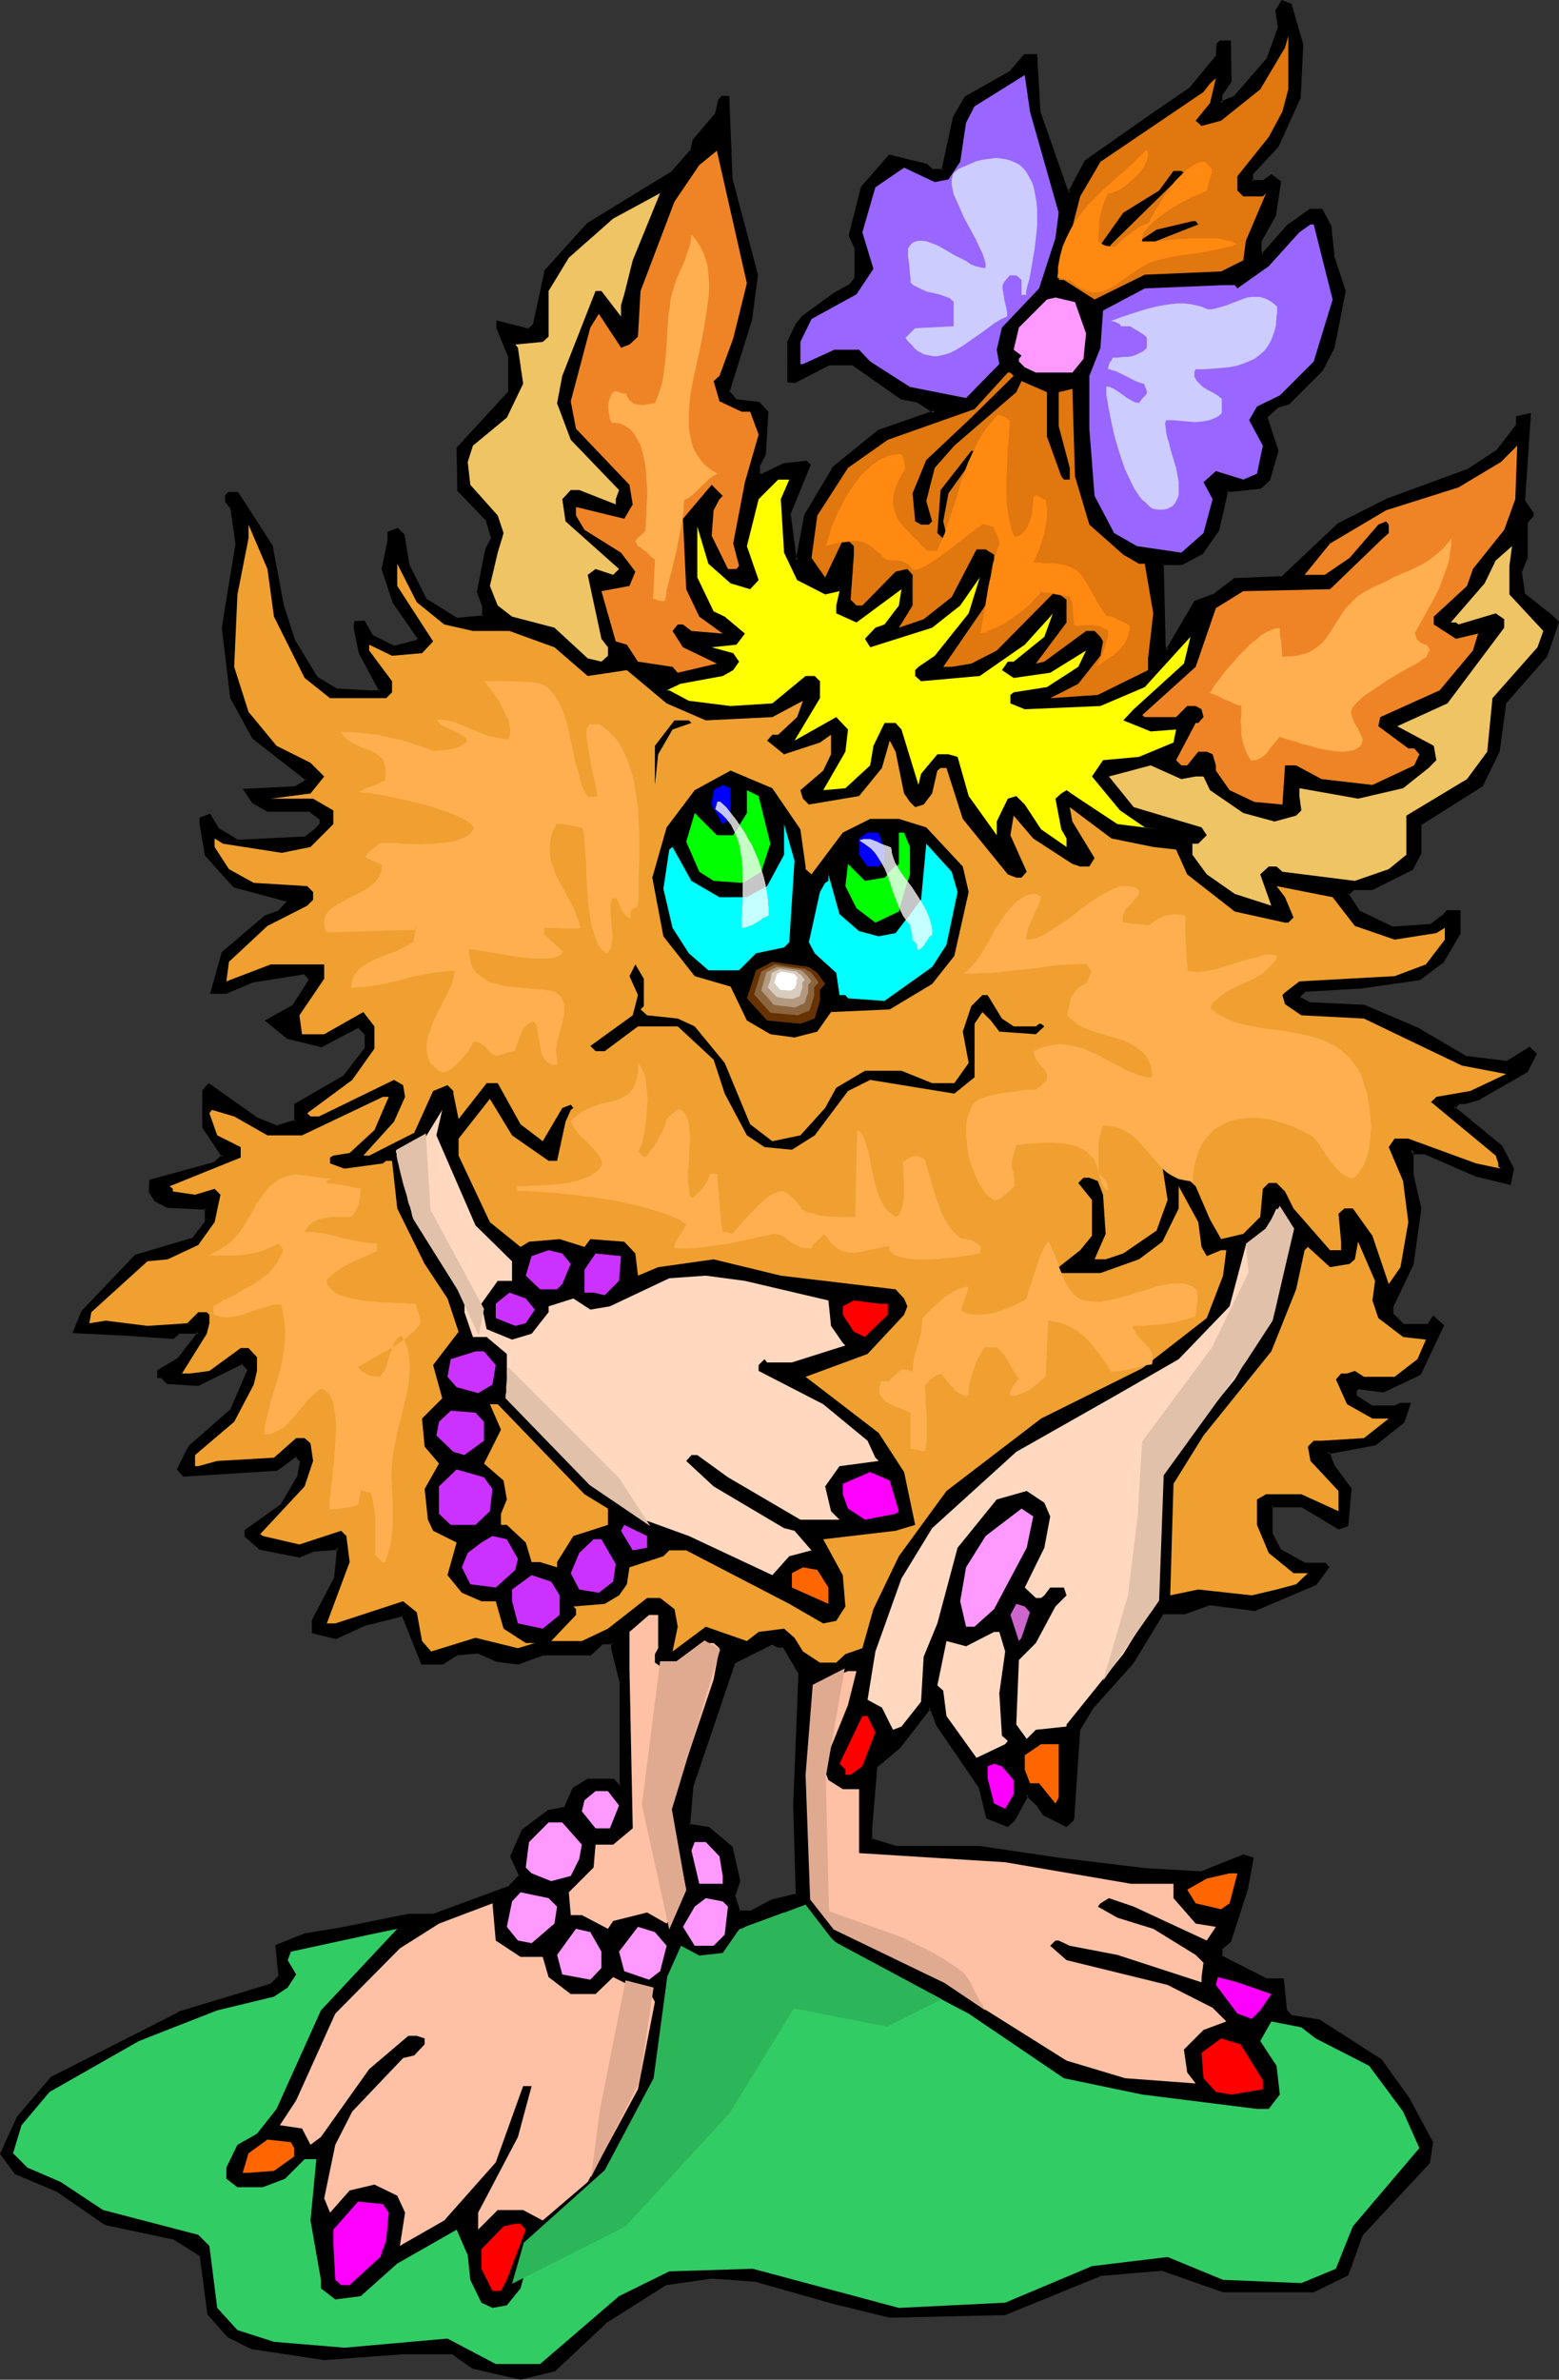 <?xml version="1.0" encoding="UTF-8" standalone="no"?>
<svg
   version="1.0"
   width="102.192mm"
   height="155.925mm"
   id="svg107"
   sodipodi:docname="Troll with Jewelry.wmf"
   xmlns:inkscape="http://www.inkscape.org/namespaces/inkscape"
   xmlns:sodipodi="http://sodipodi.sourceforge.net/DTD/sodipodi-0.dtd"
   xmlns="http://www.w3.org/2000/svg"
   xmlns:svg="http://www.w3.org/2000/svg">
  <rect width="100%" height="100%" fill="#333333" stroke="none"/>
  <sodipodi:namedview
     id="namedview107"
     pagecolor="#ffffff"
     bordercolor="#000000"
     borderopacity="0.25"
     inkscape:showpageshadow="2"
     inkscape:pageopacity="0.0"
     inkscape:pagecheckerboard="0"
     inkscape:deskcolor="#d1d1d1"
     inkscape:document-units="mm" />
  <defs
     id="defs1">
    <pattern
       id="WMFhbasepattern"
       patternUnits="userSpaceOnUse"
       width="6"
       height="6"
       x="0"
       y="0" />
  </defs>
  <path
     style="fill:#000000;fill-opacity:1;fill-rule:evenodd;stroke:none"
     d="m 194.25,407.694 h -1.454 l -1.454,-0.808 -9.696,4.848 -10.343,30.541 -0.646,9.857 4.848,0.646 5.495,4.848 2.101,8.241 -1.454,3.555 1.454,4.201 h 2.747 l 5.495,-2.747 6.141,-1.454 -0.646,-22.3 1.454,-32.641 z m 128.153,-396.545 -0.485,12.927 -5.656,11.958 -6.141,6.787 v 2.262 h 2.747 l 2.101,-1.454 2.101,1.454 -1.293,8.241 -3.555,6.302 v 2.747 l 0.646,0.646 6.303,-6.948 5.495,-4.04 h 2.747 l 2.101,4.04 0.646,7.756 2.909,8.241 -2.909,14.058 -2.747,5.494 -8.242,8.241 -2.909,0.808 -2.586,2.747 2.586,8.241 -1.939,7.11 -2.101,1.939 -7.595,0.646 h -0.808 l -2.101,9.857 -4.04,5.656 -5.01,2.747 h -4.687 l 0.485,20.684 0.808,0.808 6.949,-11.958 5.01,-1.939 4.687,-3.555 11.797,-0.646 13.898,-13.089 12.444,-6.302 19.393,-6.948 7.757,-5.009 4.687,-6.14 v -2.101 l 3.071,-0.646 -1.454,21.33 1.939,2.909 v 0.646 l -1.293,1.454 v 9.049 l -1.454,3.393 0.808,5.656 6.949,5.494 1.293,1.454 -2.747,8.241 -10.343,11.796 -1.454,11.958 -4.202,8.241 -15.353,9.695 v 7.11 l -1.939,4.04 -9.696,4.848 h -4.848 l -1.454,1.293 2.747,4.363 8.403,4.04 9.696,-0.485 2.747,-2.101 1.293,-1.454 h 2.747 v 5.333 l -4.04,7.11 -5.656,4.201 -14.544,1.939 -13.898,0.808 -1.293,1.293 v 0.808 l 2.747,1.454 13.252,0.485 13.252,5.817 11.797,6.787 10.181,1.454 5.818,-3.555 1.293,1.454 -2.101,4.04 -11.959,6.948 -3.232,0.808 h -1.616 l -1.293,1.454 11.797,9.695 2.747,5.333 -0.646,3.555 -8.242,-1.939 -12.444,-5.494 h -2.909 l -0.646,-0.808 v 6.302 l 1.939,8.241 -1.939,13.735 -4.848,10.503 v 2.101 l 2.747,2.747 h 6.303 l 1.293,-1.939 2.101,1.939 -5.656,11.796 -9.05,4.201 -6.141,-0.808 -0.808,0.808 v 1.454 l 4.363,2.747 h 5.495 l 1.454,-0.808 h 1.939 l -1.293,4.363 -6.949,5.333 -11.151,2.101 h -0.646 l 1.293,3.555 4.202,5.656 -0.646,8.888 -2.101,0.808 -9.212,-5.656 h -7.434 v 7.11 l 2.101,4.04 6.141,3.393 h 5.01 l 0.646,0.808 -2.909,4.201 -15.191,6.14 -10.989,-1.293 -6.464,2.101 h -5.333 l -7.757,12.443 -9.696,11.15 -3.394,5.494 -1.454,21.653 v 0.646 l -1.454,1.454 -5.495,-2.909 -1.293,-2.101 -3.071,-2.747 -3.232,6.302 -1.454,1.454 -5.01,-2.101 -1.939,-7.756 -10.504,-15.19 -1.293,-3.555 -0.808,-0.646 -7.434,9.695 -5.818,4.848 -1.293,15.351 v 2.747 l 6.303,2.101 h 20.847 l 19.554,2.747 21.332,2.747 14.06,0.808 10.343,-4.201 2.101,0.646 -1.454,7.595 -4.04,12.604 -2.101,1.939 v 2.101 l 11.151,5.656 h 4.04 l 0.646,7.595 1.454,1.454 6.949,1.293 15.191,9.695 6.949,9.857 5.656,10.342 -0.646,5.009 -16.807,17.937 -3.394,9.695 -8.242,4.201 h -22.463 l -15.029,-5.494 -15.353,1.293 -23.594,9.857 -28.604,0.646 -13.736,-3.393 -19.393,-5.656 -10.989,-0.808 -11.151,1.616 -15.353,9.695 -12.444,11.796 -8.403,1.939 -11.797,-2.585 -4.848,-3.555 H 99.872 l -19.554,1.454 -17.938,-2.747 -5.656,-2.909 -4.848,-5.494 -2.101,-14.543 -6.949,-4.363 -16.645,-3.393 -11.797,-8.241 -10.343,-4.363 -3.555,-4.848 4.04,-8.888 8.403,-9.695 31.351,-15.998 22.786,-7.11 2.262,-1.939 -0.808,-7.756 6.949,-2.747 9.05,-1.454 16.645,-3.393 h 6.141 l 18.908,-6.948 2.747,-2.747 -2.101,-4.848 2.747,-6.464 6.303,-4.686 4.202,-0.646 1.939,-4.848 3.555,-2.262 h 6.303 l 1.454,1.454 h 0.485 V 416.582 l -1.939,-8.403 v -1.293 h -2.909 l -2.747,2.747 h -11.797 l -6.141,2.101 -5.01,-0.646 -4.848,-2.101 -5.333,0.646 -3.555,2.101 h -5.01 l -4.687,-11.796 -9.05,2.101 -7.757,3.555 -5.495,-1.454 v -2.747 l 5.495,-10.503 0.808,-6.302 v -1.293 l -6.303,0.646 -3.394,1.454 -9.696,-2.101 -3.555,-2.909 v -1.293 l 8.888,-6.302 4.363,-7.433 0.646,-3.555 -1.454,-1.454 -4.848,3.555 -22.948,1.454 -1.293,-1.454 2.747,-5.656 10.343,-8.888 4.202,-9.857 v -0.646 l -1.454,-1.454 -10.989,5.494 -7.595,-0.485 -1.454,-1.454 h -0.646 v -1.454 l 4.848,-2.909 4.848,-6.302 v -0.485 h -4.848 l -1.454,1.293 -11.797,-0.808 -12.444,-0.485 2.101,-4.848 13.09,-13.897 13.898,-4.201 3.555,-4.201 v -3.393 l -9.696,-0.646 -2.909,-1.454 -1.293,-2.101 v -2.585 l 15.837,-4.363 2.101,-1.939 -4.848,-6.948 v -9.049 l 1.454,-1.454 11.797,8.403 4.848,2.101 4.848,-1.454 v -4.201 l 11.959,-6.787 5.495,-7.11 v -3.555 l -2.101,-1.939 -9.212,4.848 -8.242,-2.101 -5.01,-4.201 6.626,-3.555 4.04,-6.14 v -0.646 l -1.454,-1.454 -13.09,2.101 -6.303,2.747 h -3.555 l 2.747,-9.695 10.504,-8.888 3.555,-1.454 1.939,-2.101 v -0.808 l -13.252,-3.393 -6.787,-7.756 -1.454,-7.595 v -1.293 l 2.101,-0.808 1.939,3.393 5.01,3.07 16.645,-0.808 2.909,-2.262 1.131,-1.293 v -1.293 l -2.586,-2.101 H 66.258 l -3.394,-2.101 -1.939,-2.909 12.444,-0.485 2.101,-1.454 0.646,-0.808 -13.252,-10.342 -5.495,-9.695 -2.101,-17.452 3.555,-20.845 -1.454,-9.049 -1.293,-1.454 v -1.293 l 0.646,-0.646 h 2.101 l 8.242,13.089 2.747,14.705 3.071,8.888 5.495,9.049 4.687,3.07 8.403,0.485 h 2.101 l 0.646,-0.485 -4.848,-9.211 -1.293,-6.302 v -1.293 h 1.939 l 2.101,3.555 5.495,2.585 5.656,-1.454 0.646,-0.646 -6.303,-9.049 -2.747,-8.241 1.454,-7.11 v -1.778 l 2.101,-0.808 1.454,1.454 1.293,7.433 4.04,8.403 7.919,4.848 6.787,-0.646 v -2.747 l -1.454,-3.555 2.101,-10.342 1.454,-2.747 -1.454,-4.848 -6.949,-7.11 V 111.013 l 12.605,-13.897 v -9.049 l -2.909,-6.948 v -1.293 l 7.757,1.939 1.454,-1.293 2.747,-13.25 10.343,-11.635 21.009,-12.766 4.687,-5.494 0.808,-2.585 5.495,-6.464 0.646,-3.393 0.808,-0.808 h 1.293 l 0.646,20.36 6.303,23.592 -1.454,10.988 -5.495,18.098 2.101,2.262 5.495,0.485 2.101,2.101 -0.646,10.503 -1.454,2.747 v 2.101 l 0.646,0.646 5.656,-2.747 5.333,-0.808 0.808,0.808 -4.848,11.796 1.293,11.15 0.646,0.646 2.101,-11.15 7.111,-11.796 10.989,-8.888 13.898,-5.009 -4.04,-2.585 -4.202,-0.808 -11.797,-8.403 h -6.303 l -8.403,4.201 h -1.293 v -9.695 l 1.939,-4.201 1.454,-2.101 7.757,-5.494 4.04,-2.262 1.454,-1.939 v -7.11 l -1.454,-3.232 2.909,-11.958 6.787,-7.595 9.05,2.101 1.454,1.454 h 2.747 l 2.747,-13.25 2.909,-5.009 10.989,-6.14 3.555,-4.201 h 2.747 l 0.808,13.897 6.787,19.553 0.808,0.646 4.04,-7.756 16.645,-11.796 9.212,-6.14 6.787,-8.403 v -2.585 l 0.808,-0.808 h 2.101 v 9.695 l -2.101,3.393 v 2.101 l 3.394,-1.454 8.403,-9.534 2.747,-7.756 -0.808,-4.201 1.454,-2.101 2.101,0.808 z"
     id="path1" />
  <path
     style="fill:#000000;fill-opacity:1;fill-rule:evenodd;stroke:none"
     d="m 194.411,407.21 h -1.616 0.162 l -1.616,-0.808 -9.858,5.171 -10.504,30.702 -0.808,10.18 5.333,0.808 -0.323,-0.162 5.656,4.848 -0.162,-0.162 1.939,8.241 v -0.323 l -1.293,3.717 1.454,4.525 h 3.232 l 5.495,-2.747 v 0 l 6.464,-1.454 -0.646,-22.623 1.293,-32.803 -4.202,-7.11 -0.485,0.646 4.04,6.948 -0.162,-0.323 -1.293,32.641 0.646,22.3 0.162,-0.485 -6.141,1.454 -5.495,2.909 0.162,-0.162 h -2.747 l 0.323,0.323 -1.293,-4.201 v 0.323 l 1.293,-3.717 -1.939,-8.564 -5.818,-4.848 -5.01,-0.808 0.323,0.485 0.808,-9.695 v 0 l 10.343,-30.541 -0.323,0.162 9.696,-4.848 h -0.323 l 1.454,0.808 h 1.616 l -0.323,-0.162 z"
     id="path2" />
  <path
     style="fill:#000000;fill-opacity:1;fill-rule:evenodd;stroke:none"
     d="m 322.08,11.15 v 0 l -0.646,12.927 0.162,-0.162 -5.656,11.958 0.162,-0.162 -6.464,6.948 0.162,2.747 h 3.232 l 2.101,-1.454 h -0.485 l 2.101,1.454 -0.162,-0.485 -1.293,8.403 v -0.162 l -3.555,6.302 v 3.07 l 1.131,1.131 6.626,-7.272 h -0.162 l 5.495,-3.878 h -0.162 2.747 l -0.323,-0.323 2.101,4.04 -0.162,-0.162 0.808,7.756 2.747,8.403 v -0.162 l -2.747,13.897 v 0 l -2.747,5.494 v -0.162 l -8.242,8.241 0.162,-0.162 -2.909,0.97 -2.909,2.909 2.747,8.564 v -0.162 l -2.101,6.948 0.162,-0.162 -2.101,1.939 0.162,-0.162 -7.434,0.808 v 0 h -0.97 l -2.424,10.019 0.162,-0.162 -4.04,5.817 0.162,-0.162 -5.01,2.747 0.162,-0.162 h -5.171 l 0.646,21.33 1.131,1.293 7.272,-12.281 h -0.162 l 5.01,-1.939 4.687,-3.555 h -0.162 l 11.959,-0.646 14.06,-13.25 -0.162,0.162 12.444,-6.302 v 0.162 l 19.393,-7.11 7.757,-5.009 5.01,-6.464 v -2.101 l -0.323,0.323 2.909,-0.646 -0.485,-0.323 -1.454,21.492 2.101,3.07 v -0.323 0.646 -0.323 l -1.454,1.616 v 9.211 l 0.162,-0.162 -1.616,3.555 0.97,5.817 6.949,5.656 v 0 l 1.293,1.454 -0.162,-0.485 -2.747,8.403 0.162,-0.323 -10.343,11.958 -1.616,11.958 v 0 l -4.04,8.241 0.162,-0.162 -15.514,9.857 v 7.272 -0.162 l -1.939,3.878 0.162,-0.162 -9.858,5.009 0.323,-0.162 -5.01,0.162 -1.778,1.616 2.909,4.525 8.727,4.363 9.858,-0.646 2.909,-2.262 1.293,-1.454 -0.323,0.162 h 2.747 l -0.323,-0.323 v 5.333 -0.162 l -4.04,6.948 h 0.162 l -5.656,4.201 h 0.162 l -14.544,1.939 v 0 l -14.06,0.808 -1.454,1.454 -0.162,1.293 3.071,1.454 13.413,0.646 -0.162,-0.162 13.252,5.817 h -0.162 l 11.959,6.948 10.504,1.293 5.818,-3.555 h -0.485 l 1.293,1.454 v -0.485 l -2.101,4.04 v -0.162 l -11.797,6.948 v 0 l -3.232,0.808 h 0.162 -1.778 l -1.616,1.778 12.12,9.857 h -0.162 l 2.747,5.333 v -0.162 l -0.646,3.555 0.485,-0.323 -8.242,-2.101 v 0.162 l -12.605,-5.656 h -2.909 l 0.323,0.162 -1.293,-1.778 v 7.595 l 1.939,8.403 v -0.323 l -1.939,13.897 v -0.162 l -5.01,10.503 0.162,2.424 2.909,2.909 h 6.626 l 1.454,-2.101 -0.646,0.162 2.262,1.778 -0.162,-0.323 -5.656,11.796 0.162,-0.162 -9.05,4.201 h 0.323 l -6.464,-0.808 -0.97,0.97 v 1.778 l 4.525,2.909 h 5.656 l 1.616,-0.808 -0.162,0.162 h 1.939 l -0.323,-0.485 -1.293,4.201 0.162,-0.162 -7.111,5.333 h 0.162 l -11.151,2.101 h 0.162 -1.131 l 1.454,4.04 4.202,5.656 v -0.323 l -0.646,9.049 0.323,-0.323 -2.101,0.646 0.323,0.162 -9.373,-5.656 h -7.919 l -0.162,7.433 2.262,4.363 6.303,3.555 h 5.171 l -0.323,-0.162 0.646,0.808 v -0.485 l -2.909,4.04 0.162,-0.162 -15.191,6.302 h 0.323 l -11.312,-1.454 -6.303,2.262 v 0 h -5.656 l -7.757,12.604 h 0.162 l -9.858,10.988 -3.394,5.656 -1.454,21.815 v 0.646 -0.323 l -1.454,1.454 0.485,-0.162 -5.495,-2.747 0.162,0.162 -1.454,-2.101 -3.232,-3.232 -3.555,6.787 0.162,-0.162 -1.616,1.454 0.485,-0.162 -5.01,-1.939 0.323,0.323 -2.101,-7.918 -10.504,-15.19 v 0 l -1.293,-3.555 -1.131,-1.131 -7.757,10.019 v 0 l -5.818,5.009 -1.293,15.513 v 0 3.07 l 6.464,2.101 h 21.009 v 0 l 19.393,2.909 21.494,2.585 v 0 l 14.06,0.808 10.504,-4.201 h -0.323 l 2.101,0.808 -0.323,-0.485 -1.293,7.433 v 0 l -4.04,12.766 v -0.162 l -2.262,1.939 v 2.585 l 11.474,5.817 h 4.202 l -0.485,-0.323 0.808,7.595 1.939,0.97 -1.293,-1.454 0.162,0.323 -0.808,-7.918 h -4.363 0.162 l -11.151,-5.656 0.162,0.323 v -2.101 l -0.162,0.323 2.262,-1.939 4.202,-12.927 v 0 l 1.454,-7.918 -2.586,-0.808 -10.504,4.201 h 0.162 l -14.06,-0.808 h 0.162 l -21.494,-2.585 -19.554,-2.909 v 0 h -20.847 0.162 l -6.303,-1.939 0.323,0.323 v -2.747 0.162 l 1.293,-15.513 -0.162,0.323 5.818,-4.848 7.595,-9.857 h -0.646 l 0.646,0.808 v -0.162 l 1.293,3.555 10.504,15.351 v -0.162 l 1.939,7.918 5.333,2.101 1.778,-1.616 3.394,-6.302 -0.646,0.162 2.909,2.747 h -0.162 l 1.454,2.101 5.818,2.909 1.778,-1.616 0.162,-0.808 1.454,-21.653 -0.162,0.323 3.394,-5.656 v 0 l 9.858,-10.988 7.595,-12.443 -0.323,0.162 h 5.495 l 6.303,-2.262 h -0.162 l 11.312,1.454 15.191,-6.464 3.232,-4.363 -0.97,-1.131 h -5.171 0.162 l -6.141,-3.393 0.162,0.162 -2.101,-4.04 v 0.162 -7.11 l -0.323,0.485 h 7.434 l -0.162,-0.162 9.373,5.656 2.424,-0.808 0.808,-9.372 -4.202,-5.656 v 0 l -1.293,-3.393 -0.485,0.485 h 0.646 l 11.312,-2.101 7.111,-5.656 1.616,-4.848 h -2.747 l -1.616,0.808 0.323,-0.162 h -5.495 l 0.162,0.162 -4.202,-2.747 0.162,0.323 v -1.454 l -0.162,0.323 0.808,-0.808 -0.323,0.162 6.303,0.808 9.212,-4.363 5.818,-12.281 -2.747,-2.424 -1.454,2.262 0.323,-0.162 h -6.303 l 0.323,0.162 -2.747,-2.747 v 0.323 -2.101 0.162 l 5.01,-10.503 1.939,-13.897 -1.939,-8.403 v 0.162 -6.302 l -0.808,0.162 0.808,0.97 h 3.071 -0.323 l 12.605,5.494 8.727,2.101 0.808,-4.04 -2.909,-5.656 -11.797,-9.695 v 0.646 l 1.293,-1.454 -0.323,0.162 h 1.616 l 3.394,-0.97 12.12,-6.948 2.262,-4.525 -1.778,-1.778 -5.979,3.717 0.323,-0.162 -10.343,-1.293 h 0.162 l -11.797,-6.948 v 0 l -13.252,-5.656 -13.413,-0.646 0.162,0.162 -2.747,-1.454 0.162,0.323 v -0.808 0.323 l 1.293,-1.293 -0.323,0.162 13.898,-0.808 v 0 l 14.706,-2.101 5.818,-4.363 4.202,-7.11 v -5.817 h -3.394 l -1.293,1.454 v -0.162 l -2.747,2.101 h 0.162 l -9.696,0.646 h 0.162 l -8.403,-4.04 h 0.162 l -2.747,-4.201 v 0.485 l 1.454,-1.293 h -0.323 4.848 l 10.02,-5.009 2.101,-4.04 v -7.272 l -0.162,0.323 15.353,-9.695 4.202,-8.564 1.616,-11.958 -0.162,0.162 10.343,-11.796 2.909,-8.564 -1.616,-1.616 v 0 l -6.949,-5.494 0.162,0.162 -0.808,-5.494 v 0.162 l 1.454,-3.555 v -9.049 0.323 l 1.454,-1.616 v -0.808 l -2.101,-3.07 v 0.162 l 1.454,-21.815 -3.717,0.808 v 2.424 -0.323 l -4.848,6.302 0.162,-0.162 -7.595,5.009 0.162,-0.162 -19.393,7.11 h -0.162 l -12.444,6.302 -14.06,13.25 0.323,-0.162 -11.959,0.485 -4.848,3.717 h 0.162 l -5.171,1.939 -7.111,12.119 0.646,-0.162 -0.646,-0.646 v 0.162 l -0.485,-20.684 -0.323,0.323 h 4.848 l 5.171,-2.747 4.04,-5.817 2.262,-9.857 -0.485,0.323 h 0.808 0.162 l 7.595,-0.808 2.262,-2.101 2.101,-7.272 -2.747,-8.403 -0.162,0.323 2.747,-2.585 h -0.162 l 2.909,-0.808 8.403,-8.403 2.909,-5.656 2.747,-14.058 -2.747,-8.403 v 0.162 l -0.808,-7.918 -2.262,-4.201 h -3.071 l -5.656,4.04 -6.303,7.11 h 0.646 l -0.808,-0.808 0.162,0.323 v -2.747 0.162 l 3.555,-6.302 1.293,-8.564 -2.424,-1.778 -2.262,1.616 0.162,-0.162 h -2.747 l 0.323,0.485 v -2.262 0.323 l 6.303,-6.787 5.495,-12.119 0.646,-13.25 z"
     id="path3" />
  <path
     style="fill:#000000;fill-opacity:1;fill-rule:evenodd;stroke:none"
     d="m 318.039,498.024 1.616,1.616 7.111,1.293 h -0.323 l 15.191,9.695 v 0 l 6.949,9.695 v 0 l 5.656,10.503 v -0.323 l -0.808,4.848 0.162,-0.162 -16.807,17.937 -3.394,10.019 0.162,-0.323 -8.242,4.201 0.162,-0.162 h -22.463 0.162 l -15.191,-5.333 -15.514,1.293 -23.594,9.695 h 0.162 l -28.604,0.646 h 0.162 l -13.736,-3.393 -19.554,-5.494 -10.989,-0.808 -11.312,1.616 -15.353,9.695 -12.605,11.796 0.162,-0.162 -8.403,2.101 h 0.323 l -11.959,-2.747 h 0.162 l -5.01,-3.555 H 99.711 l -19.393,1.454 H 80.48 l -18.1,-2.747 0.162,0.162 -5.656,-3.07 v 0.162 l -4.848,-5.494 0.162,0.162 -1.939,-14.705 -7.272,-4.363 -16.807,-3.393 h 0.162 L 14.544,542.138 4.202,537.775 4.363,537.937 0.808,533.089 v 0.323 l 4.202,-8.888 -0.162,0.162 8.242,-9.857 v 0.162 l 31.351,-15.998 v 0 l 22.948,-6.948 2.424,-2.424 -0.808,-7.756 -0.323,0.485 6.949,-2.747 v 0 l 8.888,-1.454 16.645,-3.393 v 0 h 6.303 l 19.069,-7.11 2.909,-2.909 -2.262,-5.171 v 0.323 l 2.747,-6.464 -0.162,0.323 6.464,-4.848 h -0.323 l 4.363,-0.646 2.262,-5.009 -0.162,0.162 3.555,-2.101 h -0.323 6.303 l -0.323,-0.162 1.454,1.616 h 1.131 l 0.162,-26.178 -2.101,-8.403 v 0 -1.616 h -3.394 l -2.909,2.747 0.323,-0.162 h -11.797 l -6.303,2.262 h 0.162 l -5.01,-0.646 h 0.162 l -4.848,-2.101 -5.656,0.485 -3.717,2.262 h 0.323 -5.01 l 0.485,0.162 -5.01,-12.119 -9.373,2.262 -7.757,3.393 h 0.323 l -5.495,-1.293 0.323,0.323 v -2.747 l -0.162,0.162 5.656,-10.503 0.646,-6.302 v -1.778 l -6.626,0.485 -3.555,1.616 0.162,-0.162 -9.696,-1.939 0.162,0.162 -3.555,-3.07 0.162,0.323 v -1.293 l -0.162,0.323 9.05,-6.302 4.363,-7.756 0.646,-3.717 -1.778,-1.778 -5.01,3.717 0.162,-0.162 -22.948,1.454 0.323,0.162 -1.293,-1.454 v 0.485 l 2.747,-5.494 v 0 l 10.343,-9.049 4.363,-9.857 -0.162,-0.97 -1.778,-1.778 -11.151,5.656 0.162,-0.162 -7.595,-0.485 0.323,0.162 -1.616,-1.454 -0.808,-0.162 0.323,0.485 v -1.454 l -0.162,0.485 5.01,-3.07 4.848,-6.464 v -0.97 H 44.118 l -1.616,1.293 h 0.323 l -11.797,-0.808 -12.444,-0.485 0.323,0.485 2.101,-4.848 -0.162,0.162 13.252,-13.897 h -0.162 l 14.06,-4.201 3.555,-4.525 v -3.717 L 41.533,298.297 h 0.162 l -2.909,-1.454 0.162,0.162 -1.293,-2.101 v 0.162 -2.585 l -0.323,0.323 15.999,-4.201 2.586,-2.262 -5.171,-7.433 0.162,0.323 v -9.049 l -0.162,0.162 1.293,-1.293 h -0.485 l 11.959,8.403 5.01,2.101 5.171,-1.454 v -4.525 l -0.162,0.323 12.12,-6.948 5.495,-7.11 v -3.878 l -2.262,-2.262 -9.535,4.848 h 0.323 l -8.242,-1.939 h 0.162 l -5.01,-4.201 -0.162,0.646 6.626,-3.555 4.202,-6.464 v -0.808 l -1.616,-1.778 -13.413,2.101 -6.303,2.747 h 0.162 -3.555 l 0.485,0.485 2.747,-9.534 -0.162,0.162 10.504,-9.049 -0.162,0.162 3.555,-1.454 2.101,-2.262 v -1.131 l -13.413,-3.555 h 0.162 l -6.949,-7.756 0.162,0.323 -1.293,-7.595 v 0 -1.293 l -0.323,0.323 1.939,-0.808 -0.485,-0.162 2.262,3.555 5.01,3.07 16.969,-0.808 2.909,-2.262 v 0 l 1.454,-1.454 v -1.778 l -3.071,-2.262 h -10.666 0.162 l -3.394,-1.939 0.162,0.162 -1.939,-2.909 -0.323,0.646 12.444,-0.646 2.424,-1.454 0.808,-1.131 -13.575,-10.665 0.162,0.162 -5.495,-9.695 h 0.162 L 55.754,155.451 v 0 l 3.394,-20.845 -1.454,-9.211 -1.293,-1.616 0.162,0.323 v -1.293 l -0.162,0.323 0.485,-0.646 -0.162,0.162 h 2.101 l -0.323,-0.323 8.242,13.25 v -0.162 l 2.747,14.543 v 0 l 0.808,-0.162 v 0 L 67.551,135.09 58.986,121.84 h -2.424 l -0.808,0.808 v 1.616 l 1.293,1.616 v -0.162 l 1.293,9.049 v -0.162 l -3.394,20.845 2.101,17.452 5.495,10.019 13.252,10.342 v -0.485 l -0.646,0.808 0.162,-0.162 -2.262,1.293 h 0.323 l -13.252,0.646 2.424,3.555 3.717,2.101 H 76.924 76.601 l 2.747,2.101 -0.162,-0.323 v 1.293 l 0.162,-0.323 -1.293,1.454 v 0 l -2.747,2.101 0.162,-0.162 -16.645,0.808 h 0.162 l -4.848,-2.909 0.162,0.162 -2.262,-3.717 -2.586,0.97 v 1.616 l 1.293,7.756 7.111,7.918 13.252,3.555 -0.323,-0.485 v 0.808 l 0.162,-0.323 -1.939,2.101 h 0.162 l -3.555,1.293 -10.666,9.049 -2.909,10.342 h 4.04 l 6.464,-2.747 h -0.162 l 13.252,-2.101 h -0.323 l 1.293,1.454 -0.162,-0.323 v 0.646 -0.323 l -4.04,6.302 0.162,-0.162 -6.949,3.878 5.495,4.525 8.565,2.101 9.212,-4.848 -0.323,-0.162 1.939,2.101 -0.162,-0.323 v 3.555 -0.162 l -5.333,6.948 0.162,-0.162 -12.282,7.11 v 4.363 l 0.323,-0.485 -4.848,1.454 h 0.323 l -4.848,-1.939 v 0 l -12.12,-8.564 -1.616,1.778 v 9.211 l 4.848,7.272 0.162,-0.646 -2.262,2.101 0.162,-0.162 -15.999,4.363 -0.162,3.07 1.454,2.262 3.071,1.616 9.858,0.485 -0.485,-0.323 v 3.393 l 0.162,-0.323 -3.394,4.363 0.162,-0.162 -14.221,4.201 -13.252,13.897 -2.262,5.494 13.09,0.646 11.959,0.808 1.616,-1.454 -0.323,0.162 h 4.848 l -0.485,-0.485 v 0.485 l 0.162,-0.162 -4.848,6.302 0.162,-0.162 -5.171,3.07 v 1.939 h 1.131 l -0.323,-0.162 1.616,1.616 7.757,0.485 11.151,-5.494 h -0.485 l 1.454,1.454 v -0.323 0.646 -0.162 l -4.202,9.695 v 0 l -10.343,9.049 -2.909,5.817 1.616,1.778 23.271,-1.454 4.848,-3.555 h -0.485 l 1.454,1.454 -0.162,-0.323 -0.646,3.393 h 0.162 l -4.363,7.433 0.162,-0.162 -9.05,6.464 v 1.616 l 3.717,3.232 9.858,1.939 3.555,-1.454 v 0 l 6.141,-0.485 -0.485,-0.485 v 1.293 0 l -0.646,6.302 v -0.162 l -5.495,10.503 v 3.232 l 5.979,1.454 7.757,-3.555 -0.162,0.162 9.05,-2.262 -0.323,-0.162 4.848,12.119 h 5.333 l 3.555,-2.262 h -0.162 l 5.495,-0.485 h -0.323 l 4.848,2.101 5.171,0.646 6.303,-2.262 h -0.162 11.959 l 2.909,-2.747 h -0.323 2.909 l -0.485,-0.323 v 1.454 l 2.101,8.403 v -0.162 25.693 l 0.323,-0.323 h -0.485 l 0.162,0.162 -1.454,-1.616 h -6.464 l -3.717,2.262 -2.262,5.009 0.323,-0.323 -4.202,0.808 -6.464,4.848 -2.909,6.625 2.262,5.009 v -0.485 l -2.586,2.747 h 0.162 l -18.908,6.948 v 0 h -6.141 l -16.807,3.393 -8.888,1.454 -7.272,2.909 0.808,7.918 v -0.323 l -2.101,2.101 0.162,-0.162 -22.948,6.948 v 0.162 L 12.605,514.345 4.202,524.202 0,533.412 l 3.717,5.009 10.343,4.363 v 0 l 11.959,8.241 16.807,3.555 -0.162,-0.162 6.949,4.363 -0.162,-0.323 1.939,14.705 5.01,5.656 5.818,2.909 18.1,2.747 19.554,-1.454 v 0 h 12.444 -0.323 l 5.01,3.555 11.959,2.747 8.565,-2.101 12.605,-11.796 h -0.162 l 15.353,-9.695 -0.162,0.162 11.151,-1.616 v 0 l 10.989,0.808 h -0.162 l 19.393,5.494 13.898,3.393 28.604,-0.646 23.756,-9.695 h -0.162 l 15.353,-1.293 h -0.162 l 15.191,5.333 h 22.463 l 8.565,-4.201 3.555,-9.857 -0.162,0.162 16.807,-18.098 0.808,-5.171 -5.656,-10.503 v -0.162 l -7.111,-9.857 -15.353,-9.857 -7.111,-1.131 h 0.162 z"
     id="path4" />
  <path
     style="fill:#000000;fill-opacity:1;fill-rule:evenodd;stroke:none"
     d="m 69.49,149.957 2.909,9.211 5.656,9.049 5.01,3.07 8.403,0.485 h 2.262 l 1.131,-0.808 -5.171,-9.372 v 0 l -1.293,-6.14 v 0 -1.293 l -0.323,0.323 h 1.939 l -0.323,-0.162 2.101,3.555 5.818,2.909 5.979,-1.454 0.808,-1.131 -6.464,-9.211 0.162,0.162 -2.747,-8.403 v 0.162 l 1.454,-6.948 v -1.939 l -0.323,0.323 2.101,-0.808 -0.485,-0.162 1.454,1.454 -0.162,-0.162 1.293,7.595 4.363,8.564 7.919,5.009 7.272,-0.808 v -3.232 l -1.293,-3.555 v 0.323 l 2.101,-10.503 -0.162,0.162 1.616,-2.747 -1.616,-5.333 -6.949,-6.948 v 0.162 -10.342 0.162 l 12.767,-13.897 v -9.211 l -3.071,-7.11 0.162,0.162 v -1.293 l -0.646,0.323 8.08,2.101 1.616,-1.616 2.909,-13.412 -0.162,0.162 10.343,-11.473 v 0 l 20.847,-12.766 4.848,-5.494 0.808,-2.909 -0.162,0.162 5.656,-6.464 0.646,-3.555 v 0.323 l 0.646,-0.808 -0.162,0.162 h 1.293 l -0.485,-0.485 0.808,20.36 6.303,23.592 v -0.162 l -1.454,11.15 v 0 l -5.656,18.26 2.424,2.424 5.495,0.485 h -0.162 l 2.101,2.101 -0.162,-0.323 -0.646,10.503 0.162,-0.162 -1.616,2.747 v 2.424 l 1.131,0.808 5.818,-2.747 h -0.162 l 5.495,-0.646 -0.323,-0.162 0.808,0.808 -0.162,-0.485 -5.01,11.958 1.454,11.311 1.293,1.293 2.262,-11.958 -0.162,0.323 7.111,-11.958 h -0.162 l 10.989,-8.888 v 0.162 l 14.544,-5.171 -4.687,-3.232 -4.202,-0.808 0.162,0.162 -12.12,-8.564 h -6.464 l -8.403,4.363 h 0.162 -1.293 l 0.323,0.323 v -9.695 0.162 l 1.939,-4.201 v 0 l 1.616,-1.939 h -0.162 l 7.595,-5.494 v 0 l 4.04,-2.262 1.616,-2.101 v -7.272 l -1.454,-3.393 v 0.162 l 2.909,-11.796 v 0.162 l 6.787,-7.595 -0.485,0.162 9.05,1.939 h -0.162 l 1.616,1.454 h 3.232 l 2.909,-13.574 -0.162,0.162 2.909,-4.848 -0.162,0.162 11.151,-6.302 3.555,-4.201 -0.323,0.162 h 2.747 l -0.485,-0.485 0.808,14.058 6.949,19.553 1.131,1.131 4.363,-8.241 -0.162,0.162 16.807,-11.796 9.212,-6.302 6.787,-8.403 v -2.747 0.162 l 0.646,-0.646 -0.162,0.162 h 2.101 l -0.323,-0.485 v 9.695 -0.162 l -2.262,3.393 v 2.909 l 4.04,-1.616 8.565,-9.857 2.747,-7.756 -0.646,-4.363 v 0.323 l 1.293,-2.262 -0.485,0.162 2.101,0.97 -0.323,-0.323 2.747,9.695 0.808,-0.162 L 319.979,0.97 317.555,0 315.939,2.585 316.585,6.948 V 6.787 l -2.747,7.595 0.162,-0.162 -8.403,9.695 0.162,-0.162 -3.555,1.454 0.646,0.323 v -2.101 0.162 l 2.262,-3.393 -0.162,-10.18 h -2.747 l -0.808,0.808 -0.162,2.909 0.162,-0.162 -6.787,8.241 0.162,-0.162 -9.212,6.302 -16.807,11.796 -4.202,7.918 0.646,-0.162 -0.646,-0.646 v 0.162 l -6.787,-19.391 v 0 l -0.808,-14.22 h -3.232 l -3.555,4.201 v 0 l -11.151,6.302 -2.909,5.009 -2.909,13.412 0.485,-0.485 h -2.747 l 0.323,0.162 -1.616,-1.454 -9.373,-2.262 -6.949,7.918 -3.071,12.119 1.616,3.555 -0.162,-0.323 v 7.11 l 0.162,-0.162 -1.454,1.939 0.162,-0.162 -4.04,2.262 v 0 l -7.757,5.656 -1.616,1.939 -2.101,4.363 v 10.18 l 1.939,0.162 8.403,-4.363 h -0.162 6.303 -0.323 l 11.959,8.403 4.202,0.808 h -0.162 l 4.202,2.747 v -0.808 l -13.898,4.848 -11.151,9.049 -7.111,11.958 -2.101,11.15 0.646,-0.162 -0.646,-0.646 0.162,0.323 -1.454,-11.15 v 0.323 l 5.01,-12.281 -1.131,-0.97 -5.656,0.646 -5.656,2.747 h 0.485 l -0.808,-0.485 0.162,0.323 v -2.101 0.162 l 1.454,-2.747 0.646,-10.665 -2.262,-2.424 -5.656,-0.646 0.162,0.162 -1.939,-2.262 v 0.485 l 5.656,-18.098 v 0 L 187.786,68.03 181.483,44.276 v 0.162 l -0.808,-20.684 h -1.939 l -0.808,0.97 -0.808,3.555 0.162,-0.323 -5.656,6.625 -0.646,2.747 v -0.162 l -4.687,5.333 v 0 l -20.847,12.766 -10.504,11.635 -2.909,13.412 0.162,-0.162 -1.454,1.293 h 0.485 l -8.242,-2.101 v 1.939 l 2.909,7.11 v -0.323 9.049 l 0.162,-0.323 -12.928,14.058 0.162,10.665 6.949,7.272 v -0.323 l 1.454,5.009 v -0.323 l -1.454,2.747 -2.101,10.665 1.293,3.555 v -0.162 2.747 l 0.323,-0.323 -6.787,0.646 h 0.323 l -7.757,-4.848 0.162,0.162 -4.202,-8.403 v 0.162 l -1.293,-7.756 -1.616,-1.616 -2.586,0.97 v 2.101 0 l -1.454,7.11 2.747,8.403 6.303,9.049 v -0.485 l -0.646,0.808 0.162,-0.162 -5.656,1.454 h 0.323 l -5.495,-2.747 0.162,0.162 -2.101,-3.717 -2.586,0.162 -0.162,1.616 1.293,6.302 5.01,9.372 0.162,-0.646 -0.646,0.646 0.162,-0.162 h -2.101 l -8.403,-0.485 h 0.323 l -4.848,-2.909 0.162,0.162 -5.495,-9.049 v 0.162 l -2.909,-9.049 z"
     id="path5" />
  <path
     style="fill:#e0770f;fill-opacity:1;fill-rule:evenodd;stroke:none"
     d="m 317.716,27.632 -3.394,6.302 -7.757,9.695 v 3.555 l 1.454,1.454 h 4.848 l 0.808,-0.808 -5.01,11.796 -0.646,4.848 -5.495,2.747 -18.908,0.808 -12.444,6.14 -7.595,-4.848 h -1.293 l 5.333,-20.684 5.01,-8.564 25.534,-17.29 1.616,-2.101 1.454,-1.293 -1.454,6.14 -3.555,4.363 1.454,1.293 4.848,-1.293 9.696,-7.756 6.141,-10.342 0.808,-2.909 V 22.138 Z"
     id="path6" />
  <path
     style="fill:#9966ff;fill-opacity:1;fill-rule:evenodd;stroke:none"
     d="m 262.286,52.679 -0.808,6.302 -4.04,12.443 -9.212,9.695 -1.293,5.494 0.646,3.555 -8.242,8.403 -13.898,-2.747 -9.858,-6.302 -2.747,-2.909 h -6.141 l -7.757,3.555 h -0.646 v -5.494 l 2.747,-5.656 11.151,-6.14 4.202,-6.302 -2.747,-9.049 3.232,-11.15 7.111,-4.848 7.595,3.555 3.394,-0.646 2.909,-4.363 1.454,-9.695 2.101,-4.04 12.444,-7.756 1.293,9.049 z"
     id="path7" />
  <path
     style="fill:#ef8426;fill-opacity:1;fill-rule:evenodd;stroke:none"
     d="m 181.644,83.866 -3.394,9.211 -1.454,1.293 1.454,5.009 5.495,2.585 h 2.101 l 2.101,5.656 -3.394,11.796 -2.909,15.19 1.454,5.494 -0.646,0.808 h -2.101 l -4.04,-8.241 0.485,-6.302 1.454,-2.747 0.808,-0.808 -2.747,-2.747 -7.111,8.403 0.808,17.452 3.232,6.787 5.818,4.201 -7.757,-0.646 -2.101,-1.616 h -1.293 l -1.293,1.616 2.586,4.04 8.403,4.04 -9.696,2.262 -1.293,-1.454 -8.565,-1.293 -2.747,-4.201 -2.747,-0.808 -3.555,-12.443 6.949,-1.293 1.454,-3.555 -3.555,-4.686 -9.05,-5.656 -2.101,-3.555 v -2.101 l 11.959,2.909 2.101,-3.555 -0.808,-4.848 -13.252,-13.897 -1.293,-6.787 4.848,-18.26 2.101,-3.393 5.01,7.595 0.485,0.808 2.101,-0.808 2.101,-1.939 0.646,-11.311 8.403,-22.138 6.141,-9.049 4.363,-3.555 7.434,32.803 z"
     id="path8" />
  <path
     style="fill:#000000;fill-opacity:1;fill-rule:evenodd;stroke:none"
     d="m 293.314,42.822 -17.938,17.613 -1.454,1.939 v 4.201 l -1.939,-0.646 v -4.363 l 6.303,-8.888 8.888,-5.494 3.555,-4.848 h 1.939 z"
     id="path9" />
  <path
     style="fill:#efc465;fill-opacity:1;fill-rule:evenodd;stroke:none"
     d="m 154.656,72.878 -0.808,2.747 v 2.747 l -4.848,-6.302 h -1.454 l -8.242,21.007 -1.293,6.787 3.394,9.049 11.959,12.443 -0.808,2.262 v 1.293 l -9.05,-3.555 h -2.101 l -2.101,2.262 0.808,5.494 11.797,10.503 1.454,1.293 -1.454,1.454 -4.363,-1.454 -1.939,1.454 3.394,15.836 1.616,2.101 v 2.101 l -1.616,1.454 -3.394,-0.808 -8.242,-7.595 -10.504,-2.747 -3.555,-2.747 -1.939,-4.848 1.939,-8.241 1.454,-4.848 -1.454,-4.363 -6.787,-7.595 -0.646,-5.656 1.293,-4.04 8.403,-6.948 4.04,-8.403 -1.293,-8.888 -0.646,-0.808 6.787,-0.646 1.454,-1.293 V 72.07 l 5.01,-8.241 10.989,-9.695 11.636,-6.302 -6.787,16.644 z"
     id="path10" />
  <path
     style="fill:#000000;fill-opacity:1;fill-rule:evenodd;stroke:none"
     d="m 296.869,55.587 -15.191,5.979 h -0.808 l -0.646,-0.485 6.303,-4.201 8.888,-2.101 h 0.808 z"
     id="path11" />
  <path
     style="fill:#9966ff;fill-opacity:1;fill-rule:evenodd;stroke:none"
     d="m 330.16,74.17 -4.687,15.351 -8.403,8.403 -5.656,2.747 -1.939,3.393 3.394,6.302 -1.454,6.948 -3.394,1.454 -6.787,-2.101 -3.071,2.747 2.262,4.201 -2.262,8.403 -5.495,4.848 -10.989,-1.616 -5.656,-3.232 -4.848,-9.211 -1.293,-16.644 V 93.076 l 2.747,-6.948 0.646,-9.211 10.343,-5.494 19.393,-0.808 h 2.909 l 0.646,0.808 7.757,-5.494 7.595,-8.403 2.747,-1.939 h 0.808 z"
     id="path12" />
  <path
     style="fill:#ff99ff;fill-opacity:1;fill-rule:evenodd;stroke:none"
     d="m 269.073,82.573 -0.646,6.302 -2.747,3.393 h -9.05 l -2.747,-1.293 -1.454,-1.454 v -0.646 l 0.646,-0.808 -1.939,-1.454 1.293,-5.494 6.949,-6.948 2.101,-0.485 4.848,1.131 z"
     id="path13" />
  <path
     style="fill:#e0770f;fill-opacity:1;fill-rule:evenodd;stroke:none"
     d="m 251.135,93.076 -10.504,10.342 -11.151,10.503 -3.394,8.241 0.646,6.948 1.454,0.808 h 1.939 l 0.808,-0.808 -1.454,-5.009 2.101,-8.241 4.848,-5.494 15.353,-13.25 1.293,-2.747 6.303,2.747 v 10.988 l 3.555,9.857 0.646,0.808 h 1.454 v -2.909 L 262.286,105.519 v -8.403 l 3.394,-0.808 0.646,21.653 3.555,11.958 8.403,7.433 3.879,2.262 h 1.454 l 2.101,12.281 -1.293,11.15 v 2.909 l -12.444,6.14 -11.797,0.808 6.949,-3.555 5.495,-6.948 0.646,-3.555 -0.646,-1.131 -1.454,-1.454 h -2.101 l -10.343,7.595 -2.101,0.485 7.595,-10.18 v -5.656 l -2.747,-2.101 -14.544,14.705 -6.303,3.232 -4.848,0.808 h -2.101 l 10.989,-15.998 1.616,-9.049 v -2.747 l -2.101,-1.293 h -2.262 l -6.141,11.796 -6.949,5.494 -6.141,2.101 3.394,-5.494 v -7.595 l -1.293,-1.454 -2.909,0.646 -8.242,8.403 h -1.454 l -1.454,-1.454 0.808,-11.15 v -2.101 l -1.454,-1.454 h -1.293 l -4.363,9.211 -3.394,-4.848 1.454,-10.503 7.595,-11.796 9.858,-6.948 21.494,-7.595 8.242,-9.049 h 0.646 z"
     id="path14" />
  <path
     style="fill:#ef8426;fill-opacity:1;fill-rule:evenodd;stroke:none"
     d="m 372.662,131.212 -7.757,9.695 -1.454,4.201 -8.242,7.595 v 1.939 l 5.495,3.555 5.495,-1.293 -1.293,4.201 -8.242,9.857 -14.706,6.625 -0.485,2.262 7.434,5.494 h 1.454 l 1.293,1.454 -1.293,2.747 -10.343,4.848 -12.605,-1.454 -6.303,-3.393 h -2.747 l -0.646,9.695 -6.949,-0.646 -6.141,-2.909 -3.394,-4.848 v -1.293 l -0.808,-2.747 -1.454,-0.646 h -2.101 l -2.747,3.393 h -1.454 l -1.293,-1.293 4.848,-9.211 h 0.646 l 1.293,-1.454 -0.485,-1.939 -1.454,-0.808 h -2.101 l -2.747,2.747 h -7.757 l -0.646,-0.485 13.252,-11.958 5.01,-14.543 6.787,-4.201 21.494,-0.485 13.09,-12.604 1.454,-1.293 v -2.101 l -0.646,-0.808 -1.939,0.808 -7.111,8.241 -6.141,4.201 h -5.01 l 6.303,-7.756 13.898,-8.241 17.938,-5.656 10.504,-6.302 4.04,-4.04 -0.485,13.25 z"
     id="path15" />
  <path
     style="fill:#000000;fill-opacity:1;fill-rule:evenodd;stroke:none"
     d="m 241.923,112.467 -6.949,9.695 -1.293,6.948 1.293,5.494 -2.747,-2.585 0.808,-10.665 7.595,-9.695 h 0.808 z"
     id="path16" />
  <path
     style="fill:#ffff00;fill-opacity:1;fill-rule:evenodd;stroke:none"
     d="m 193.442,123.617 0.808,13.25 3.232,6.787 6.949,3.555 3.555,-0.808 -0.808,3.555 v 1.939 l 5.01,2.262 11.151,-8.241 -0.646,4.04 -3.555,4.686 -2.262,0.808 -2.586,2.747 1.293,2.101 15.353,-4.848 6.949,-5.494 4.848,-6.948 -2.747,8.888 -8.403,10.503 -4.04,2.747 -0.808,0.808 v 1.454 l 1.454,1.293 14.544,-1.293 11.151,-7.756 6.303,-6.948 0.646,-0.808 -2.101,5.817 -7.595,6.14 h -1.454 l -1.454,2.101 2.909,1.939 9.05,-1.293 8.888,-5.494 -1.939,4.04 -7.757,5.009 -8.242,1.293 -0.808,0.646 v 2.101 l 3.555,1.454 18.746,-0.808 10.989,-4.686 11.312,-12.443 -1.616,6.625 -12.444,11.311 -2.586,2.747 6.787,2.747 6.303,-0.485 -0.646,3.232 -8.565,3.555 -8.888,0.808 -2.747,4.04 6.949,8.403 6.141,4.201 3.555,0.485 -10.343,-1.293 -10.504,-6.948 -2.101,-1.454 -1.293,0.808 -1.454,1.293 1.454,7.595 1.293,2.262 v 2.101 l -6.303,-4.363 -4.04,-6.14 -2.101,-2.101 -2.101,0.646 -2.747,5.656 v 3.393 l -6.949,-9.695 -2.747,-9.695 -2.262,-0.646 H 232.227 l -4.04,4.848 -0.646,2.747 -4.202,-13.735 -1.454,-1.616 h -2.747 l -2.747,5.656 -0.808,4.848 -6.141,5.656 -5.495,0.485 5.495,-9.534 0.646,-5.494 -2.909,-3.07 -10.343,5.817 6.303,-10.503 v -4.201 l -1.293,-1.293 h -2.262 l -8.242,6.787 -10.343,0.646 -10.343,-1.293 -4.848,-2.585 h -0.646 l 3.394,-1.616 10.504,-1.939 2.586,-1.454 1.454,-2.101 -1.454,-2.101 -5.333,-1.454 6.141,-0.646 2.101,-2.747 -5.01,-4.201 -2.747,-1.293 -4.04,-8.403 v -12.604 l 2.747,9.211 5.495,4.848 4.848,1.454 2.101,-2.262 -2.909,-8.403 2.909,-11.635 4.848,-4.848 h 2.747 z"
     id="path17" />
  <path
     style="fill:#efa030;fill-opacity:1;fill-rule:evenodd;stroke:none"
     d="m 67.874,152.704 7.595,15.19 6.303,5.009 H 95.67 l 1.454,-1.454 v -2.747 l -5.656,-7.595 v -1.454 l 5.656,2.747 7.434,-0.646 2.747,-2.909 -8.888,-13.735 v -5.494 l 4.848,9.534 6.787,5.494 7.111,1.616 h 9.05 l 11.151,4.04 8.242,7.11 9.696,-1.454 9.858,8.241 9.696,4.201 16.484,-0.808 7.595,-4.04 -1.454,4.04 -4.687,4.363 h -1.454 l -1.293,1.454 4.202,3.393 8.888,-2.909 2.747,-1.939 v 4.848 l -1.939,4.04 -5.656,4.848 0.646,2.101 1.454,1.454 12.444,-2.101 5.656,-6.948 1.939,-6.787 1.454,2.747 2.101,10.342 1.454,2.101 1.293,1.293 2.101,-0.646 2.101,-2.747 1.293,-5.656 0.808,-0.646 h 1.454 l 4.04,12.604 11.151,13.735 2.101,0.808 h 1.293 l 1.293,-1.454 -4.04,-9.049 0.808,-4.848 4.848,5.656 9.696,6.302 1.939,0.646 h 2.262 l 1.293,-2.101 -5.495,-9.049 -0.646,-3.555 10.343,7.756 10.343,2.101 5.656,0.646 2.747,6.14 11.797,9.211 12.444,2.747 h 0.808 l 1.293,-1.293 -2.101,-5.009 -2.101,-2.747 13.898,2.747 5.495,7.11 9.858,3.393 10.343,-1.616 2.101,-1.293 v 2.909 l -4.687,6.14 -7.757,2.909 -23.594,1.293 -3.555,2.747 -0.646,0.646 0.646,2.262 4.04,2.747 15.514,0.808 24.241,11.635 10.989,2.101 -8.888,4.201 -8.403,1.454 -1.293,1.293 15.999,13.25 0.646,1.939 v 0.808 l 0.646,0.485 -6.141,-1.293 -16.807,-6.14 h -3.394 l -1.454,2.101 3.555,8.403 1.293,10.18 -1.939,11.15 -2.909,4.201 -4.04,-11.958 -4.848,-6.787 h -2.101 l -1.454,1.293 0.646,6.948 v 2.101 h -2.747 l -9.05,-10.342 -2.101,-4.201 -2.101,-2.101 h -1.939 l -1.454,1.454 -0.646,6.948 -4.202,4.201 -5.495,1.293 -2.747,-4.848 -3.555,-8.241 -6.949,-6.302 -1.293,1.454 1.293,8.241 -2.747,7.595 -8.242,5.656 -4.363,1.454 h -2.747 l 2.747,-6.302 -0.646,-9.695 -1.293,-3.393 -2.101,-0.808 h -1.454 l -1.293,1.293 3.394,4.201 v 8.888 l -2.909,3.555 -5.333,4.201 v 1.454 h 10.343 l 9.535,-3.393 5.818,-4.363 4.04,-8.241 v -5.494 l 4.848,8.888 0.808,6.14 1.293,2.262 3.555,-1.454 h 1.293 l -0.808,6.302 -4.04,10.503 -15.999,12.443 -25.049,12.443 -23.433,17.937 -11.797,16.159 -6.303,13.089 -2.747,9.695 -4.202,1.454 -2.262,2.101 h -4.04 l -4.202,-2.747 -2.101,-3.393 -2.586,-2.262 -6.303,0.808 -2.909,2.262 -10.181,-3.555 -8.242,6.14 1.293,-6.14 -0.808,-4.363 -3.555,-2.747 h -3.232 l -9.696,7.595 -6.464,3.07 h -7.595 l 6.141,-6.464 v -1.454 l -0.646,-0.646 7.757,-0.646 3.555,-2.101 1.939,-2.747 0.646,-4.201 8.403,-2.747 1.454,-1.454 h 4.202 l 25.534,13.25 8.403,4.848 3.232,-0.646 2.262,-3.555 -0.646,-7.756 -4.848,-8.888 17.938,-2.101 4.848,-1.454 -2.747,-13.089 -6.303,-9.695 -18.1,-13.897 15.353,-5.656 9.05,-9.695 0.808,-2.101 -0.808,-1.939 -2.101,-2.262 -28.443,-3.393 -16.645,-4.04 -13.736,1.939 -5.01,2.101 -0.646,-5.494 -2.747,-2.909 -8.403,-0.646 -1.454,1.939 -6.141,-1.939 -7.595,0.646 -2.101,1.293 -7.595,-6.14 -7.757,-16.482 v -4.201 l 7.757,-9.857 5.495,9.049 9.05,6.302 h 2.101 l 2.101,-9.695 1.293,-2.909 0.646,-0.485 -0.646,-0.808 -2.101,0.808 -4.848,8.241 -5.495,-4.201 -5.656,-10.18 h -2.747 l -6.949,8.888 -1.293,-6.302 v -0.646 l -1.454,-1.454 -3.555,1.454 -4.687,10.342 -11.151,5.656 H 90.014 l 7.595,-8.403 2.747,-6.14 -0.485,-2.909 -2.262,-1.293 -18.585,9.049 h -2.101 l -0.808,-0.808 11.151,-8.241 5.495,-7.756 v -5.494 l -2.747,-3.555 -9.696,5.494 H 74.823 l -0.646,-4.686 6.141,-9.049 v -3.555 H 67.066 l -10.989,4.201 0.646,-4.848 9.535,-8.888 9.858,-5.009 1.454,-1.454 v -1.939 l -1.454,-1.454 -13.252,-0.808 -6.141,-3.393 -3.555,-5.494 v -2.101 l 2.101,1.293 14.544,2.262 7.111,-1.454 5.656,-5.656 v -3.393 l -5.01,-2.909 H 67.066 l 9.858,-1.293 3.394,-4.201 -3.394,-3.393 -8.403,-4.201 -6.949,-8.403 -3.555,-11.15 0.808,-17.937 2.747,-13.897 v -3.393 l 4.687,10.988 z"
     id="path18" />
  <path
     style="fill:#efc465;fill-opacity:1;fill-rule:evenodd;stroke:none"
     d="m 373.955,147.21 8.403,9.049 -1.454,4.04 -11.151,12.604 -1.293,13.25 -5.01,6.787 -15.029,9.049 v 9.695 l -4.363,3.555 -8.403,2.909 -17.938,-2.262 -1.454,-1.293 h -1.939 l -2.101,1.939 2.747,7.756 -9.05,-2.909 -6.949,-4.848 -3.555,-4.848 v -2.747 h 1.454 l 2.101,-2.101 -1.293,-1.939 -16.807,-5.009 -6.141,-7.595 10.343,-2.747 7.595,3.393 3.555,-0.646 h 1.939 l 1.616,3.393 8.242,5.656 7.757,2.101 5.333,-1.454 1.293,-1.293 -0.485,-3.555 v -1.939 l 14.544,2.585 11.151,-2.585 6.303,-5.009 1.939,-1.939 -0.646,-3.555 -9.05,-4.848 12.444,-5.656 14.06,-18.745 v -2.101 l -2.101,-1.454 -9.212,2.747 -0.646,-0.485 h -1.293 l 8.403,-9.695 2.747,-5.656 4.04,-3.555 -0.646,4.848 z"
     id="path19" />
  <path
     style="fill:#000000;fill-opacity:1;fill-rule:evenodd;stroke:none"
     d="m 171.302,179.043 -4.687,1.616 -3.555,6.14 -0.808,7.595 v -9.695 l 4.848,-6.302 h 3.555 z"
     id="path20" />
  <path
     style="fill:#000000;fill-opacity:1;fill-rule:evenodd;stroke:none"
     d="m 198.29,205.382 1.293,9.211 v 0.646 l 1.454,1.293 7.757,-10.342 6.787,-3.393 h 7.111 l 6.787,2.101 9.05,9.695 1.454,6.302 -3.555,15.836 -5.495,6.948 -10.504,6.302 -14.544,0.646 -3.394,4.848 -5.656,1.454 -5.979,-0.808 -5.818,-3.393 -4.04,-8.403 -8.888,-2.585 -7.757,-9.857 -2.747,-14.543 3.555,-12.443 6.949,-9.211 8.888,-4.848 10.343,4.363 z"
     id="path21" />
  <path
     style="fill:#0000ff;fill-opacity:1;fill-rule:evenodd;stroke:none"
     d="m 180.998,202.797 -1.939,1.293 -2.747,-4.848 0.485,-3.555 2.262,-1.293 1.939,0.808 z"
     id="path22" />
  <path
     style="fill:#00ff00;fill-opacity:1;fill-rule:evenodd;stroke:none"
     d="m 190.856,208.937 -2.262,6.948 -4.848,2.747 -6.949,-0.485 -3.555,-2.262 -3.232,-7.433 2.101,-7.11 5.495,5.494 h 4.04 l 3.394,-5.494 v -5.656 l 2.909,1.454 z"
     id="path23" />
  <path
     style="fill:#00ffff;fill-opacity:1;fill-rule:evenodd;stroke:none"
     d="m 195.543,233.338 -1.293,1.293 -6.949,1.454 -4.202,4.201 h -7.595 l -4.848,-4.201 -4.04,-6.302 -2.262,-9.695 1.454,-9.695 0.808,-0.646 4.687,8.403 6.949,4.04 h 6.787 l 5.01,-2.747 4.202,-7.756 v -7.595 l 2.586,9.049 z"
     id="path24" />
  <path
     style="fill:#0000ff;fill-opacity:1;fill-rule:evenodd;stroke:none"
     d="m 219.137,210.392 v 2.747 l -1.454,1.454 h -2.747 l -2.101,-2.909 v -4.04 l 2.101,-1.454 h 2.747 z"
     id="path25" />
  <path
     style="fill:#00ff00;fill-opacity:1;fill-rule:evenodd;stroke:none"
     d="m 225.44,209.745 v 6.787 l -2.747,9.211 -5.818,2.747 -4.687,-3.555 -2.747,-5.494 0.646,-5.494 4.202,4.201 4.848,-0.808 3.555,-3.393 v -7.756 h 1.293 z"
     id="path26" />
  <path
     style="fill:#00ffff;fill-opacity:1;fill-rule:evenodd;stroke:none"
     d="m 237.237,220.895 -2.747,13.089 -3.555,5.494 -11.797,8.403 -9.05,-0.646 -0.646,-0.808 h -1.454 l -0.808,-5.494 -5.333,-4.848 -1.454,-2.747 2.747,-12.443 1.293,-2.262 0.808,-0.485 v -1.616 l 2.747,9.857 4.848,4.201 4.848,1.293 4.202,-0.808 6.303,-8.241 1.293,-13.897 6.303,6.948 z"
     id="path27" />
  <path
     style="fill:#663200;fill-opacity:1;fill-rule:evenodd;stroke:none"
     d="m 202.492,240.932 1.939,2.747 -1.293,1.454 v 2.747 l -1.293,4.363 -3.555,1.293 -8.242,-0.808 -5.01,-5.494 2.262,-6.948 4.04,-2.101 9.05,1.293 z"
     id="path28" />
  <path
     style="fill:#8c653f;fill-opacity:1;fill-rule:evenodd;stroke:none"
     d="m 201.037,240.932 0.97,1.293 0.808,1.131 -0.646,0.646 -0.485,0.485 v 2.262 l -1.131,3.555 -1.454,0.485 -1.454,0.646 -3.394,-0.323 -3.394,-0.323 -4.04,-4.525 1.778,-5.656 3.394,-1.778 3.717,0.646 3.717,0.485 z"
     id="path29" />
  <path
     style="fill:#b2997f;fill-opacity:1;fill-rule:evenodd;stroke:none"
     d="m 199.583,241.256 0.808,0.808 0.646,0.97 -0.808,0.808 v 1.939 l -0.485,1.293 -0.323,1.293 -2.424,1.131 -1.293,-0.162 -1.454,-0.162 -2.586,-0.323 -1.454,-1.778 -1.616,-1.778 1.293,-4.525 1.293,-0.646 1.293,-0.646 3.071,0.323 2.909,0.485 0.646,0.485 z"
     id="path30" />
  <path
     style="fill:#d8ccbf;fill-opacity:1;fill-rule:evenodd;stroke:none"
     d="m 198.29,241.256 0.646,0.808 0.485,0.646 -0.485,0.323 -0.162,0.323 v 1.293 l -0.323,0.97 -0.323,1.131 -0.97,0.323 -0.808,0.323 -1.939,-0.162 -1.939,-0.323 -1.131,-1.131 -1.131,-1.293 0.646,-1.778 0.323,-1.778 2.101,-0.97 1.939,0.323 2.262,0.323 0.323,0.485 z"
     id="path31" />
  <path
     style="fill:#ffffff;fill-opacity:1;fill-rule:evenodd;stroke:none"
     d="m 196.997,241.417 0.646,0.808 -0.323,0.485 v 0.97 l -0.485,1.131 -0.97,0.485 -2.586,-0.162 -1.454,-1.778 0.646,-2.101 1.131,-0.646 2.909,0.485 z"
     id="path32" />
  <path
     style="fill:#000000;fill-opacity:1;fill-rule:evenodd;stroke:none"
     d="m 159.505,249.173 -0.808,0.808 1.616,1.454 7.595,0.808 4.202,1.939 7.434,9.049 6.303,15.19 5.495,4.201 6.949,-1.454 6.141,-6.787 2.747,-5.009 7.111,-4.201 h 9.05 l 7.595,3.07 h 5.495 l 3.555,-5.009 -1.454,-7.756 2.101,-6.302 2.747,-2.747 h 1.293 l 3.555,5.817 2.909,1.939 h 5.495 l 0.808,-0.646 h 0.485 l 0.808,0.646 -2.101,1.939 -9.05,-0.646 -2.101,-2.747 -2.101,-2.101 -1.939,2.909 v 13.25 l -5.01,4.04 -20.847,-3.393 -5.495,2.747 -8.242,10.988 -5.656,3.555 -6.787,-0.646 -4.363,-2.909 -5.495,-10.342 -2.747,-8.403 -8.888,-8.241 h -9.858 l -8.242,6.14 h -2.262 l -1.293,-1.293 10.504,-7.595 1.293,-5.009 -2.101,-4.686 1.454,-2.909 2.101,3.555 z"
     id="path33" />
  <path
     style="fill:#efa030;fill-opacity:1;fill-rule:evenodd;stroke:none"
     d="m 92.762,279.876 -6.141,5.656 -4.04,0.646 -0.808,0.485 v 1.454 l 3.555,1.293 9.535,-1.293 0.808,-0.646 h 1.454 l 1.293,11.796 6.787,13.735 5.656,8.564 2.747,8.241 -6.303,8.241 2.262,8.241 -5.01,5.009 0.646,6.948 3.555,4.201 -3.555,6.302 0.808,7.595 1.293,2.747 5.818,2.909 -2.262,8.08 3.555,4.363 4.848,2.101 h 3.555 l 1.939,6.787 5.495,3.555 h 2.262 l -4.202,1.293 -10.504,-2.585 -10.989,3.393 -2.262,-2.585 -1.293,-7.11 -3.394,-2.747 -16.807,5.494 h -2.101 l 5.656,-15.19 -0.808,-6.464 -1.293,-1.293 -10.343,3.393 -9.05,-2.101 -0.646,-0.485 10.989,-11.796 2.101,-6.302 -0.646,-4.363 -1.454,-1.293 h -2.101 l -5.495,4.848 -14.06,0.808 -4.687,1.293 h -0.808 v -2.747 l 9.696,-8.241 4.848,-9.211 0.808,-3.393 v -3.393 l -2.101,-2.262 h -1.939 l -7.757,5.656 -4.848,0.646 h -1.939 l 6.141,-9.857 0.646,-2.585 v -2.101 l -0.646,-0.646 h -2.101 l -2.747,2.747 -9.858,0.646 -10.343,-1.293 -4.04,0.646 0.485,-2.747 13.898,-12.604 5.01,-0.485 7.595,-3.555 4.04,-5.656 1.454,-6.787 -1.454,-1.454 -4.848,1.454 -5.495,-0.808 v -0.646 l -0.808,-0.646 17.615,-7.11 v -2.585 l -5.818,-2.909 -1.939,-5.494 0.646,-0.808 5.495,1.616 8.242,4.686 h 8.565 l 20.039,-9.534 h 1.454 z"
     id="path34" />
  <path
     style="fill:#ffd8bf;fill-opacity:1;fill-rule:evenodd;stroke:none"
     d="m 117.81,303.468 9.05,8.888 v 4.848 h -3.555 l -4.04,5.656 1.293,6.302 6.303,2.585 4.848,-1.454 4.202,-5.332 v -1.454 l 6.141,-1.939 4.202,2.747 4.848,-0.808 14.706,-6.948 9.05,-0.646 9.696,1.293 20.685,4.848 0.646,6.302 2.909,4.201 0.646,0.646 -13.252,4.201 h -6.141 l -0.646,-0.808 -1.454,1.454 v 1.454 l 15.999,8.241 10.989,9.049 1.939,4.201 0.808,0.808 -9.696,1.293 -3.555,5.009 1.454,6.14 2.101,2.101 h -9.696 l -17.938,-10.503 -7.595,-5.494 h -1.454 l -1.293,1.454 6.787,6.302 17.453,10.342 2.586,0.646 4.202,4.848 -5.495,1.454 -4.202,4.686 -20.685,-9.695 -11.151,-4.04 -11.151,-8.241 -22.786,-23.754 v -9.049 l -5.01,-4.201 h -3.394 l -2.101,-6.14 v -4.201 l -11.151,-16.644 -3.555,-9.695 v -8.888 l 4.848,-3.555 4.363,-7.11 -1.454,6.302 z"
     id="path35" />
  <path
     style="fill:#ffd8bf;fill-opacity:1;fill-rule:evenodd;stroke:none"
     d="m 315.777,324.96 -9.858,16.644 -17.453,21.492 -1.939,8.241 v 22.3 l -0.808,4.848 -2.747,3.555 -4.687,7.595 -14.06,17.452 v 0.485 l -7.595,0.808 -2.262,2.262 -2.586,-3.555 0.646,-15.998 4.202,-4.201 4.848,-9.049 2.747,-2.747 -0.646,-1.939 h -3.394 l -1.454,1.939 -0.808,0.646 h -1.293 l -2.747,-2.585 4.848,-9.857 1.454,-7.756 -1.454,-3.393 -4.363,-2.909 -7.434,2.101 -9.696,11.958 -5.01,18.745 -3.394,8.241 -0.646,11.15 -4.848,6.14 -2.101,0.808 -2.747,-5.494 -3.555,-1.939 1.939,-11.958 6.464,-18.098 7.595,-12.443 20.847,-18.906 24.241,-13.735 15.999,-9.211 12.605,-13.089 4.04,-15.19 5.01,-3.555 2.586,-5.494 4.202,4.848 z"
     id="path36" />
  <path
     style="fill:#efa030;fill-opacity:1;fill-rule:evenodd;stroke:none"
     d="m 340.018,322.051 1.454,4.363 6.141,4.686 5.656,0.646 -2.101,4.848 -5.656,4.363 h -7.595 l -2.262,-1.454 -1.939,0.646 h -1.454 l -1.293,1.454 2.747,6.14 6.303,3.555 h 4.04 l -6.141,4.848 -10.504,0.646 h -1.939 l -1.454,1.454 0.646,3.555 6.949,7.433 v 5.009 l -9.212,-4.201 h -8.727 l -2.262,1.293 v 6.302 l 2.909,6.948 6.141,5.009 h 3.555 l -2.909,2.747 -4.848,1.293 -6.141,1.454 -13.252,-1.454 -6.949,1.454 0.808,-27.632 7.434,-11.958 16.807,-20.845 6.141,-15.351 2.101,-9.695 0.808,-0.808 5.495,5.009 4.848,-0.808 1.293,-1.131 0.808,-4.363 4.202,9.695 z"
     id="path37" />
  <path
     style="fill:#cc32ff;fill-opacity:1;fill-rule:evenodd;stroke:none"
     d="m 141.405,313.002 -2.101,5.009 -1.293,1.293 h -4.202 l -3.555,-3.393 1.454,-4.848 4.202,-1.454 3.394,0.808 z"
     id="path38" />
  <path
     style="fill:#cc32ff;fill-opacity:1;fill-rule:evenodd;stroke:none"
     d="m 153.364,317.203 -3.555,3.555 -2.747,-0.646 h -2.262 v -5.656 l 2.747,-4.04 6.303,0.646 z"
     id="path39" />
  <path
     style="fill:#cc32ff;fill-opacity:1;fill-rule:evenodd;stroke:none"
     d="m 132.516,324.313 -2.262,3.393 -2.586,0.646 -4.848,-1.939 v -3.555 l 3.394,-2.747 4.04,1.454 z"
     id="path40" />
  <path
     style="fill:#ff0000;fill-opacity:1;fill-rule:evenodd;stroke:none"
     d="m 219.945,322.859 v 2.747 l -5.656,5.494 -2.747,-1.293 -2.747,-4.201 v -2.101 l 2.747,-1.454 6.141,0.808 z"
     id="path41" />
  <path
     style="fill:#cc32ff;fill-opacity:1;fill-rule:evenodd;stroke:none"
     d="m 122.82,338.049 -0.808,4.848 -3.555,2.101 -5.333,-1.454 -2.262,-2.585 0.808,-4.363 6.141,-1.939 h 2.101 z"
     id="path42" />
  <path
     style="fill:#efa030;fill-opacity:1;fill-rule:evenodd;stroke:none"
     d="m 144.798,370.044 5.818,3.555 v 4.04 l -8.565,2.747 -4.04,6.464 v 1.293 l -4.202,-1.293 h -2.101 l -1.454,-4.848 -4.687,-4.363 h -1.454 v -2.747 l 1.454,-3.555 -0.808,-4.686 -4.848,-4.201 4.202,-8.403 -2.747,-6.302 h 1.939 z"
     id="path43" />
  <path
     style="fill:#cc32ff;fill-opacity:1;fill-rule:evenodd;stroke:none"
     d="m 119.911,352.107 v 4.686 l -4.848,3.555 -2.747,-0.808 -4.202,-4.04 0.646,-3.393 2.909,-2.747 6.141,0.485 z"
     id="path44" />
  <path
     style="fill:#cc32ff;fill-opacity:1;fill-rule:evenodd;stroke:none"
     d="m 122.012,368.751 -0.646,5.494 -3.555,3.393 h -6.141 l -2.909,-2.747 v -6.787 l 4.363,-4.201 6.787,1.939 z"
     id="path45" />
  <path
     style="fill:#ff00ff;fill-opacity:1;fill-rule:evenodd;stroke:none"
     d="m 222.692,374.245 -0.808,0.646 -7.595,1.454 -4.202,-2.747 -1.293,-3.555 v -2.585 l 6.787,-2.909 4.848,2.101 z"
     id="path46" />
  <path
     style="fill:#ff99ff;fill-opacity:1;fill-rule:evenodd;stroke:none"
     d="m 254.367,383.294 -8.08,15.19 -4.848,4.363 h -2.101 l -1.454,-6.302 1.454,-8.403 4.848,-7.756 8.888,-6.787 2.909,1.939 z"
     id="path47" />
  <path
     style="fill:#cc32ff;fill-opacity:1;fill-rule:evenodd;stroke:none"
     d="m 160.313,383.294 -3.555,0.646 -2.909,-4.848 0.808,-1.454 5.656,2.747 z"
     id="path48" />
  <path
     style="fill:#cc32ff;fill-opacity:1;fill-rule:evenodd;stroke:none"
     d="m 128.315,386.041 -0.646,2.747 -4.848,4.363 -6.303,-0.808 -2.101,-4.201 1.454,-3.555 3.394,-2.585 2.747,-1.616 3.555,0.808 z"
     id="path49" />
  <path
     style="fill:#cc32ff;fill-opacity:1;fill-rule:evenodd;stroke:none"
     d="m 152.556,387.334 -0.646,4.363 -3.555,2.747 -4.848,-0.808 -2.101,-4.04 2.101,-5.009 3.555,-3.393 h 1.939 z"
     id="path50" />
  <path
     style="fill:#ff6600;fill-opacity:1;fill-rule:evenodd;stroke:none"
     d="m 205.239,393.151 v 4.04 l -9.05,-4.04 v -3.555 l 2.747,-1.454 3.555,0.646 z"
     id="path51" />
  <path
     style="fill:#cc32ff;fill-opacity:1;fill-rule:evenodd;stroke:none"
     d="m 138.657,395.09 v 4.848 l -4.202,3.393 -6.141,-1.293 -1.454,-5.494 v -2.909 l 4.848,-3.555 4.848,1.616 z"
     id="path52" />
  <path
     style="fill:#cc65cc;fill-opacity:1;fill-rule:evenodd;stroke:none"
     d="m 255.175,399.292 -2.101,6.302 -0.646,0.808 -2.101,-6.464 1.454,-2.747 2.101,0.646 z"
     id="path53" />
  <path
     style="fill:#ffc1a5;fill-opacity:1;fill-rule:evenodd;stroke:none"
     d="m 163.06,408.179 -0.808,1.454 v 2.101 l 2.101,1.454 4.202,-0.808 5.495,-5.494 h 2.747 l 1.454,1.293 -1.454,7.756 -10.989,32.641 4.202,19.391 -4.848,8.403 -4.848,-2.747 -8.403,2.101 -1.293,1.939 -6.464,-3.393 h -2.747 l -0.485,-5.656 6.141,-6.14 0.485,-5.656 h 4.363 l 4.848,-4.04 -0.808,-39.59 v -9.049 l 4.848,-4.201 h 2.262 z"
     id="path54" />
  <path
     style="fill:#ffd8bf;fill-opacity:1;fill-rule:evenodd;stroke:none"
     d="m 249.034,408.987 -1.454,10.342 0.646,10.503 1.454,1.293 -0.646,0.808 -7.111,3.393 -7.434,-10.342 -0.808,-6.302 -1.454,-1.293 2.262,-10.988 4.848,1.293 6.949,-3.555 h 1.293 z"
     id="path55" />
  <path
     style="fill:#ffc1a5;fill-opacity:1;fill-rule:evenodd;stroke:none"
     d="m 210.087,422.238 -6.141,15.19 1.293,3.393 3.555,2.262 h 4.04 v 15.836 l 36.2,2.262 31.19,5.333 h 10.504 v 3.555 l 5.495,6.302 5.01,0.808 -2.262,3.393 -18.1,-8.403 -6.141,-2.101 -2.101,1.293 -0.646,0.808 4.848,2.747 8.888,2.747 10.504,6.464 1.939,1.939 -0.485,3.555 v 1.293 l -20.847,-6.787 -11.797,-2.262 -2.747,-1.293 h -0.808 l -1.293,1.293 4.04,3.555 25.049,6.14 11.151,5.656 3.394,3.393 -5.656,2.101 -4.848,4.848 0.808,5.656 2.101,2.747 -17.453,-1.293 -14.544,-4.363 -20.847,-13.089 -11.151,-8.241 -25.534,-11.796 -4.848,-6.302 -1.454,-33.449 1.454,-20.037 8.242,-3.555 h 2.101 z"
     id="path56" />
  <path
     style="fill:#ff0000;fill-opacity:1;fill-rule:evenodd;stroke:none"
     d="m 216.874,429.024 -3.232,8.403 -2.909,2.101 h -1.293 v -1.293 l -1.454,-1.454 5.656,-11.796 h 1.293 z"
     id="path57" />
  <path
     style="fill:#ff6600;fill-opacity:1;fill-rule:evenodd;stroke:none"
     d="m 262.286,445.184 -0.808,1.454 -4.04,-5.009 h -2.262 l -1.293,-3.393 v -3.555 l 4.04,-2.747 h 4.363 z"
     id="path58" />
  <path
     style="fill:#ff00ff;fill-opacity:1;fill-rule:evenodd;stroke:none"
     d="m 251.135,440.821 v 3.555 l -2.101,3.555 -2.747,-1.293 -1.616,-6.302 v -2.909 l 1.616,-0.646 1.939,0.646 z"
     id="path59" />
  <path
     style="fill:#ff99ff;fill-opacity:1;fill-rule:evenodd;stroke:none"
     d="m 153.364,447.123 -2.262,5.656 h -3.555 l -3.394,-4.201 0.646,-2.747 2.747,-2.262 h 3.071 z"
     id="path60" />
  <path
     style="fill:#ff99ff;fill-opacity:1;fill-rule:evenodd;stroke:none"
     d="m 144.152,456.818 -0.646,3.555 -2.101,4.201 -4.848,1.293 -4.848,-1.939 -1.454,-1.454 0.808,-6.302 4.848,-4.848 h 3.394 z"
     id="path61" />
  <path
     style="fill:#ff99ff;fill-opacity:1;fill-rule:evenodd;stroke:none"
     d="m 178.251,459.727 0.808,4.848 v 1.939 h -5.818 l -1.939,-8.241 0.808,-2.101 h 2.747 z"
     id="path62" />
  <path
     style="fill:#ff6600;fill-opacity:1;fill-rule:evenodd;stroke:none"
     d="m 304.626,471.361 -2.101,1.454 -6.303,-1.454 -2.101,-3.393 4.848,-2.747 5.656,-1.293 h 1.939 z"
     id="path63" />
  <path
     style="fill:#ff99ff;fill-opacity:1;fill-rule:evenodd;stroke:none"
     d="m 138.011,472.169 -0.646,4.201 -5.656,4.848 -3.394,-0.646 -2.747,-3.393 1.293,-6.302 2.101,-2.262 6.949,1.454 z"
     id="path64" />
  <path
     style="fill:#ff99ff;fill-opacity:1;fill-rule:evenodd;stroke:none"
     d="m 180.352,472.169 -0.808,6.948 -2.747,2.747 h -4.687 l -2.909,-4.686 2.909,-5.009 2.747,-2.101 4.202,0.808 z"
     id="path65" />
  <path
     style="fill:#ffc1a5;fill-opacity:1;fill-rule:evenodd;stroke:none"
     d="m 128.961,484.612 h 5.495 l 1.454,5.009 5.495,4.201 h 6.141 l 4.363,-4.201 8.403,4.201 0.485,-0.808 1.454,2.747 -4.202,21.653 -12.444,22.946 -11.151,9.534 -4.848,-2.585 h -6.303 l -4.848,4.848 v -4.201 l 9.858,-18.745 3.394,-12.604 h -2.101 l -6.787,18.906 -12.767,14.382 -10.181,5.817 -0.808,0.485 1.293,-8.241 -1.939,-4.201 -5.656,-2.747 -6.141,1.454 -4.848,5.494 -1.454,-3.555 2.747,-13.25 4.202,-8.241 12.605,-13.25 2.747,-0.646 2.586,-2.747 v -1.454 l -1.939,-0.646 H 101.165 l -9.696,8.241 -11.959,16.805 -2.586,1.939 -2.101,-4.04 -5.495,-0.808 4.04,-6.14 9.696,-21.492 15.999,-16.159 9.696,-6.14 13.252,-5.009 0.808,9.211 z"
     id="path66" />
  <path
     style="fill:#32cc65;fill-opacity:1;fill-rule:evenodd;stroke:none"
     d="m 200.391,474.916 7.595,6.948 31.998,16.805 23.594,15.998 19.393,4.04 28.443,3.555 h 2.909 l 2.747,-3.555 -0.808,-7.11 -4.04,-6.14 2.747,-4.848 7.434,1.454 3.555,2.747 13.252,6.787 8.403,11.311 4.04,9.049 -16.484,19.391 -4.202,10.503 -8.565,3.555 -19.393,-0.808 -13.736,-5.656 -18.746,2.262 -21.494,9.049 -26.342,1.293 -36.2,-9.695 -20.685,0.646 -12.444,6.14 -19.554,16.805 h -10.989 l -11.959,-6.302 -25.534,2.262 -17.453,-1.454 -9.05,-2.909 -5.01,-5.494 -1.939,-15.351 -2.747,-2.747 -23.594,-6.14 -10.504,-6.948 -8.242,-3.555 -3.555,-3.555 2.101,-6.948 6.949,-8.241 22.14,-12.604 19.393,-7.595 14.06,-3.393 3.394,-2.262 2.101,-3.232 -2.101,-3.555 0.808,-2.101 19.393,-4.201 6.949,-1.454 -18.908,20.199 -10.989,24.4 -4.848,6.14 -4.848,2.747 -2.747,5.656 v 2.747 l 2.747,2.101 h 6.303 l 5.495,-2.101 4.848,-4.848 h 2.909 l -1.454,15.19 2.586,14.705 v 2.101 l 3.555,2.747 6.303,-0.808 9.05,-8.08 13.898,-7.918 0.808,-0.485 2.747,6.302 0.646,6.14 2.747,5.656 2.747,1.293 3.555,-0.646 3.394,-4.201 2.101,-7.756 18.746,-19.391 11.797,-22.138 5.495,-29.248 1.454,-2.747 v -1.293 l 4.687,1.939 6.303,-1.939 5.01,-6.948 9.696,-3.555 3.232,1.293 z"
     id="path67" />
  <path
     style="fill:#ff99ff;fill-opacity:1;fill-rule:evenodd;stroke:none"
     d="m 165.161,481.865 -1.616,6.302 -2.747,2.101 -6.141,-2.101 -1.293,-4.848 4.687,-6.14 4.202,1.293 z"
     id="path68" />
  <path
     style="fill:#ff99ff;fill-opacity:1;fill-rule:evenodd;stroke:none"
     d="m 149,483.319 v 4.04 l -2.747,2.909 -6.949,-1.293 -1.293,-4.848 4.687,-6.464 3.555,0.808 z"
     id="path69" />
  <path
     style="fill:#ff00ff;fill-opacity:1;fill-rule:evenodd;stroke:none"
     d="m 314.969,493.822 -2.747,4.04 -2.101,2.101 -3.555,-1.293 -5.333,-7.11 0.485,-1.939 4.848,1.293 z"
     id="path70" />
  <path
     style="fill:#ff0000;fill-opacity:1;fill-rule:evenodd;stroke:none"
     d="m 312.868,515.152 v 2.262 l -7.757,1.293 -3.879,-0.646 -3.071,-3.393 -0.485,-6.302 4.848,-3.555 4.848,1.454 z"
     id="path71" />
  <path
     style="fill:#ff6600;fill-opacity:1;fill-rule:evenodd;stroke:none"
     d="m 72.884,531.958 v 2.101 l -5.01,3.555 -6.303,0.485 h -1.454 l 1.454,-4.848 4.687,-3.393 5.818,0.646 z"
     id="path72" />
  <path
     style="fill:#ff00ff;fill-opacity:1;fill-rule:evenodd;stroke:none"
     d="m 96.317,547.955 -0.646,6.948 -1.454,4.04 -7.595,6.948 h -2.101 l -1.454,-1.293 -0.485,-8.888 v -3.555 l 6.141,-6.948 6.141,0.646 z"
     id="path73" />
  <path
     style="fill:#ff0000;fill-opacity:1;fill-rule:evenodd;stroke:none"
     d="m 130.254,552.157 -4.687,12.443 -1.454,2.747 h -2.101 l -2.747,-5.494 v -4.848 l 5.495,-5.656 2.909,-0.646 h 1.293 z"
     id="path74" />
  <path
     style="fill:#ccccff;fill-opacity:1;fill-rule:evenodd;stroke:none"
     d="m 254.205,72.231 0.323,-1.454 0.485,-1.616 0.323,-1.778 0.323,-1.778 0.646,-3.878 0.485,-4.04 0.162,-1.939 v -1.939 -1.939 l -0.162,-1.778 -0.323,-1.778 -0.323,-1.778 -0.485,-1.454 -0.808,-1.454 -0.646,-1.131 -0.808,-0.97 -0.97,-0.808 -0.97,-0.485 -1.131,-0.485 -1.131,-0.323 -1.131,-0.162 -1.293,-0.162 -1.131,0.162 -1.293,0.162 -1.131,0.162 -1.293,0.323 -2.262,0.97 -2.262,0.97 -0.485,0.485 -0.485,0.323 -0.323,0.485 -0.162,0.646 -0.162,0.646 v 0.646 0.646 l 0.162,0.808 0.323,1.616 0.808,1.778 0.808,1.778 0.808,1.939 2.101,3.878 0.97,1.778 0.808,1.778 0.808,1.616 0.485,1.454 0.162,0.646 0.162,0.485 v 0.646 l -0.162,0.485 -0.97,-0.162 -1.293,-0.323 -1.293,-0.485 -1.131,-0.808 -2.909,-1.454 -2.747,-1.616 -1.454,-0.808 -1.293,-0.485 -1.293,-0.485 -1.131,-0.162 h -1.131 l -0.485,0.162 -0.485,0.162 -0.485,0.323 -0.323,0.323 -0.323,0.485 -0.323,0.485 v 0.97 0.97 l 0.323,2.262 0.162,2.262 0.162,0.97 v 0.97 l 0.646,0.646 0.646,0.323 1.293,0.646 1.454,0.646 1.454,0.323 1.454,0.323 1.454,0.485 1.293,0.485 0.485,0.485 0.485,0.323 v 6.14 l -9.535,0.485 -2.424,2.424 0.808,0.97 0.808,0.808 0.646,0.808 0.808,0.646 0.646,0.323 0.808,0.485 0.808,0.162 0.808,0.162 0.808,0.162 h 0.808 l 1.616,-0.323 1.616,-0.485 1.616,-0.808 1.616,-0.97 3.232,-2.262 1.616,-1.131 3.071,-2.262 1.616,-0.97 1.454,-0.646 v -0.97 l -0.162,-0.97 -0.485,-1.939 -0.323,-2.101 -0.162,-0.97 v -0.808 l 0.323,-0.646 0.485,-0.646 0.97,-1.131 h 1.616 l 1.293,1.131 v 3.717 h 0.646 0.485 z"
     id="path75" />
  <path
     style="fill:#ccccff;fill-opacity:1;fill-rule:evenodd;stroke:none"
     d="m 275.214,79.503 1.293,-0.485 1.293,-0.485 2.909,-0.97 3.071,-0.97 3.232,-0.808 3.071,-0.485 1.616,-0.162 h 1.616 l 1.454,0.162 1.616,0.323 1.293,0.323 1.454,0.646 h 1.131 l 1.293,-0.323 2.262,-0.646 2.101,-0.808 2.101,-0.808 0.97,-0.323 1.131,-0.162 h 0.97 0.97 l 1.131,0.323 1.131,0.485 0.97,0.646 1.131,0.97 v 1.293 l -0.162,1.131 -0.162,2.262 -0.485,1.778 -0.646,1.778 -0.808,1.454 -0.97,1.293 -1.131,0.97 -1.293,0.97 -1.454,0.646 -1.616,0.646 -1.616,0.485 -1.778,0.323 -1.778,0.162 -2.101,0.162 -2.101,0.162 h -2.101 l -0.323,0.646 v 0.646 0.485 l 0.323,0.646 0.323,0.485 0.485,0.485 0.97,0.97 1.293,0.808 1.293,0.646 1.293,0.808 0.323,0.323 0.485,0.323 v 3.555 l -0.646,0.646 -0.808,0.485 -0.808,0.323 -0.808,0.323 -1.778,0.323 -1.778,0.162 -1.939,-0.162 -3.555,-0.323 h -1.616 l -0.162,0.323 -0.162,0.485 0.162,1.131 0.162,1.293 0.323,1.454 0.323,0.808 0.162,0.808 0.485,1.778 1.131,3.717 0.323,1.778 0.323,1.778 v 1.616 1.454 l -0.162,0.646 -0.323,0.646 -0.323,0.646 -0.323,0.485 -0.485,0.485 -0.646,0.323 -0.646,0.323 -0.808,0.162 h -0.808 -0.808 l -0.808,-0.162 -0.808,-0.323 -0.646,-0.646 -0.646,-0.646 -0.808,-0.646 -0.646,-0.808 -0.646,-0.97 -0.646,-0.97 -1.131,-2.262 -1.131,-2.424 -0.97,-2.747 -0.808,-2.585 -0.808,-2.747 -0.646,-2.747 -0.485,-2.424 -0.485,-2.424 -0.162,-1.131 -0.162,-0.808 -0.162,-0.97 v -0.808 -0.646 -0.646 l 0.485,0.162 h 0.323 l 1.131,0.485 0.97,0.646 1.131,0.808 1.131,0.808 1.131,0.646 0.97,0.485 h 0.485 l 0.485,0.162 v -0.323 l 0.162,-0.162 0.485,-0.646 0.646,-0.646 0.485,-0.646 v -0.485 l -0.162,-0.646 -0.323,-0.646 -0.162,-0.646 h -0.323 l -0.485,-0.162 -0.97,-0.323 -1.293,-0.646 -2.586,-1.293 -1.293,-0.646 -1.131,-0.323 -0.485,-0.162 h -0.323 v -0.646 l 0.162,-0.485 0.162,-0.485 0.485,-0.646 0.323,-0.646 h 1.293 l 1.293,-0.162 h 1.131 l 0.97,-0.162 0.97,-0.323 0.97,-0.485 0.97,-0.485 0.808,-0.808 v -1.293 -1.131 l -0.323,-0.485 -0.646,-0.485 -1.293,-0.808 -1.131,-0.646 -0.485,-0.323 -0.323,-0.162 h -2.262 v -0.162 l -0.162,-0.323 -0.646,-0.323 -0.646,-0.323 z"
     id="path76" />
  <path
     style="fill:#ff8911;fill-opacity:1;fill-rule:evenodd;stroke:none"
     d="m 261.962,68.838 0.162,-1.454 v -1.293 l 0.485,-2.585 0.646,-2.424 0.97,-2.262 1.131,-2.262 1.293,-2.101 1.454,-1.939 1.616,-1.939 1.778,-1.778 1.778,-1.778 7.434,-6.625 3.394,-3.393 0.323,0.808 v 0.808 l -0.162,0.808 -0.323,0.808 -0.485,0.97 -0.485,0.808 -0.808,0.97 -0.808,0.808 -1.778,1.616 -0.808,0.646 -0.97,0.646 -0.808,0.485 -0.97,0.323 -0.646,0.323 h -0.808 l -0.485,0.97 -0.323,0.808 -0.646,1.616 -0.323,1.293 -0.323,1.293 -0.162,1.293 V 56.395 l -0.162,1.616 v 1.778 l 0.646,0.485 0.485,0.323 0.808,0.323 h 0.485 l 0.485,0.162 h 1.293 l 1.939,-1.939 2.101,-1.616 2.101,-1.454 1.131,-0.485 1.131,-0.485 0.323,-0.97 0.646,-0.97 0.485,-1.131 0.808,-1.131 1.454,-2.424 1.939,-2.585 0.808,-1.131 1.131,-1.131 0.97,-0.97 1.131,-0.97 0.97,-0.646 1.131,-0.646 0.97,-0.323 h 0.97 l 1.778,1.778 v 0.808 l -0.162,0.646 -0.485,1.454 -0.323,1.454 -0.162,0.485 v 0.485 l -0.808,0.323 -0.97,0.485 -1.131,0.485 -1.293,0.485 -1.454,0.808 -1.293,0.646 -2.909,1.778 -1.293,0.97 -1.293,0.97 -1.131,0.97 -0.97,0.97 -0.808,0.97 -0.646,0.97 -0.162,0.97 v 0.485 0.323 h 3.071 l 2.909,-0.323 3.071,-0.323 h 1.616 l 1.454,-0.162 h 3.071 2.909 l 1.293,0.162 1.293,0.323 1.454,0.323 1.293,0.646 -1.293,0.485 -1.293,0.323 -2.747,0.646 -2.747,0.485 -2.747,0.485 -2.909,0.323 -2.747,0.485 -2.586,0.646 -1.293,0.323 -1.293,0.485 -1.293,0.646 -1.293,0.808 -2.424,1.616 -1.131,0.808 -1.131,0.808 -1.131,0.808 -1.131,0.646 -1.293,0.646 -1.131,0.323 -1.131,0.162 h -1.293 l -1.131,-0.323 -1.454,-0.646 -0.646,-0.323 -0.646,-0.485 -0.646,-0.646 -0.808,-0.646 h -0.323 -0.323 l -0.808,-0.162 -0.97,-0.323 h -0.323 z"
     id="path77" />
  <path
     style="fill:#ff8911;fill-opacity:1;fill-rule:evenodd;stroke:none"
     d="m 204.592,135.252 0.485,-1.454 0.485,-1.616 0.485,-1.778 0.808,-1.778 0.808,-1.939 0.97,-1.778 0.97,-1.939 1.131,-1.778 1.293,-1.778 1.293,-1.778 1.454,-1.293 1.454,-1.293 1.616,-1.131 1.616,-0.808 0.97,-0.323 0.97,-0.162 0.808,-0.162 h 0.97 l 0.162,0.162 0.323,0.485 0.323,0.97 0.162,0.97 0.162,0.97 -1.131,1.939 -0.808,1.616 -0.646,1.616 -0.323,1.293 -0.162,1.293 v 1.293 l 0.323,1.131 0.323,1.131 0.485,1.131 0.808,1.131 0.808,0.97 0.97,0.97 1.131,1.293 1.131,0.97 1.131,1.293 0.808,0.646 0.485,0.646 h 2.586 l 0.808,-2.101 0.97,-2.101 1.454,-4.363 1.454,-4.363 1.293,-4.525 1.616,-4.363 0.97,-2.101 0.97,-2.101 1.131,-2.101 1.293,-1.939 1.454,-1.778 1.454,-1.778 h 0.646 l 0.485,0.162 0.646,0.323 0.485,0.323 0.808,0.485 -0.162,3.393 -0.323,3.555 -0.162,3.717 -0.162,3.717 v 3.717 1.778 l 0.162,1.939 0.323,1.778 0.323,1.616 0.485,1.939 0.646,1.616 h 0.808 l 0.646,-0.323 0.485,-0.323 0.485,-0.485 0.485,-0.646 0.323,-0.646 0.646,-1.454 0.485,-1.616 0.162,-1.616 0.162,-1.454 v -0.646 -0.485 l 0.646,-0.485 h 0.323 l 0.323,0.162 0.646,0.485 0.646,0.323 0.323,0.162 h 0.162 l 0.323,2.262 v 2.101 l -0.323,2.101 -0.323,1.939 -0.646,1.939 -0.646,1.939 -0.646,1.616 -0.808,1.616 h 1.293 l 1.131,0.162 h 1.131 0.97 l 1.616,0.162 1.454,0.323 1.293,0.323 0.97,0.485 0.97,0.485 0.646,0.646 0.646,0.808 0.646,0.97 0.646,0.97 0.646,1.293 0.485,0.646 0.323,0.646 0.485,0.808 0.323,0.808 1.131,1.778 1.293,1.939 h 0.646 l 0.808,0.162 1.616,0.808 0.808,0.323 0.808,0.485 0.646,0.323 0.485,0.323 v 0.97 l -0.323,0.808 -0.162,0.97 -0.323,0.646 -0.323,0.808 -0.485,0.646 -1.131,1.293 -1.293,1.131 -1.454,0.97 -1.454,0.97 -1.293,0.97 0.485,-0.97 0.485,-1.131 0.97,-2.262 0.646,-2.424 0.323,-1.131 v -1.131 l -1.131,-0.485 -0.97,-0.485 -1.131,-0.162 -0.97,-0.162 h -1.939 l -1.131,0.162 h -1.131 l -0.162,-1.778 -0.162,-0.97 v -0.808 l -0.162,-1.939 -0.323,-0.808 -0.323,-0.97 h -0.646 l -0.808,-0.162 -1.939,-0.323 -1.939,-0.485 h -0.97 l -0.808,-0.162 -0.485,0.646 -0.646,0.646 -0.646,0.646 -0.646,0.808 -1.778,1.616 -1.939,1.454 -2.101,1.454 -0.97,0.646 -0.97,0.485 -0.97,0.485 -0.808,0.323 -0.646,0.323 h -0.646 v 0.162 l -0.162,0.162 -0.485,0.323 h -1.131 l 0.485,-2.585 0.485,-2.747 0.97,-5.979 0.646,-2.909 0.485,-2.909 0.808,-2.585 0.808,-2.424 v -0.485 l -0.162,-0.485 -0.323,-1.131 -0.646,-1.131 -0.485,-0.97 -0.646,-0.162 -0.646,-0.162 -0.646,-0.162 -0.485,-0.162 -0.646,0.485 -0.808,0.485 -0.97,0.808 -1.131,0.808 -1.131,0.97 -1.293,0.97 -2.747,2.101 -2.586,1.939 -1.293,0.808 -1.293,0.808 -0.97,0.485 -0.97,0.485 -0.808,0.162 h -0.808 l -0.485,-0.808 -0.646,-0.485 -0.808,-0.485 -0.808,-0.323 -0.97,-0.162 h -0.97 l -1.778,-0.162 -0.97,-0.808 -0.646,-0.808 -0.808,-0.485 -0.646,-0.646 -1.293,-0.97 -0.646,-0.323 -0.808,-0.323 -0.646,-0.162 -0.808,-0.162 h -0.97 l -0.97,0.162 -1.293,0.162 -1.293,0.162 -1.616,0.323 z"
     id="path78" />
  <path
     style="fill:#ffaf4f;fill-opacity:1;fill-rule:evenodd;stroke:none"
     d="m 177.766,117.315 -1.616,-0.97 -1.454,-1.131 -1.131,-1.293 -0.97,-1.454 -0.808,-1.454 -0.485,-1.616 -0.323,-1.616 -0.323,-1.778 v -1.939 -1.939 l 0.162,-1.939 0.162,-2.101 0.808,-4.363 0.97,-4.363 0.97,-4.525 0.808,-4.363 0.646,-4.363 0.323,-2.101 0.162,-2.101 v -1.939 l -0.162,-1.939 -0.162,-1.939 -0.485,-1.778 -0.646,-1.778 -0.808,-1.616 -0.97,-1.454 -1.131,-1.454 -0.162,1.616 -0.323,1.616 -0.646,1.616 -0.485,1.616 -1.454,3.232 -0.646,1.454 -0.485,1.454 -0.485,1.616 -0.485,1.778 -0.162,1.939 -0.323,1.778 -0.323,3.878 -0.162,3.878 -0.323,3.717 -0.485,3.878 -0.323,1.778 -0.485,1.616 -0.646,1.778 -0.646,1.616 -2.262,0.323 -0.97,0.162 -0.97,-0.162 -0.97,-0.162 -0.808,-0.646 -0.323,-0.323 -0.323,-0.485 -0.323,-0.485 -0.162,-0.646 h -0.808 l -0.646,-0.162 -0.808,-0.323 h -0.808 l -0.646,0.808 -0.323,0.808 -0.323,0.97 -0.162,0.97 0.162,1.131 0.162,1.131 0.162,0.97 0.485,0.97 h 0.97 l 0.97,0.162 0.808,0.323 0.808,0.485 0.808,0.485 0.646,0.646 0.485,0.646 0.485,0.808 0.485,0.808 0.485,0.808 0.646,2.101 0.485,2.101 0.323,2.262 0.162,2.262 0.162,2.424 v 2.262 l -0.162,2.101 v 1.939 l -0.162,1.778 v 1.454 l -0.162,0.485 v 0.485 l -0.162,0.323 -0.323,0.162 -0.646,0.646 -0.646,0.485 -0.646,0.808 0.646,1.293 0.485,0.162 0.485,0.485 1.131,0.808 1.131,1.131 0.97,0.808 -0.485,9.695 h 0.162 0.323 l 0.646,0.323 0.808,0.162 h 0.97 l 0.323,-1.293 0.162,-1.454 0.808,-3.07 0.808,-3.232 0.808,-3.393 0.646,-3.393 0.646,-3.232 0.485,-3.07 v -1.454 l 0.162,-1.454 1.131,-0.485 0.97,-0.808 4.04,-3.878 1.131,-0.808 z"
     id="path79" />
  <path
     style="fill:#ffaf4f;fill-opacity:1;fill-rule:evenodd;stroke:none"
     d="m 299.778,171.61 0.485,-0.808 0.646,-1.131 0.808,-0.97 0.97,-1.293 0.97,-1.293 1.293,-1.454 2.262,-2.585 2.586,-2.585 1.293,-0.97 1.293,-1.131 1.293,-0.808 1.131,-0.485 1.131,-0.485 h 1.131 v 0.646 0.808 l 0.323,1.778 0.162,1.939 0.162,1.939 1.131,-0.162 h 1.131 l 1.131,-0.162 0.97,-0.162 0.97,-0.323 0.808,-0.162 1.454,-0.808 1.131,-0.808 1.131,-0.97 0.97,-1.131 0.808,-1.131 1.616,-2.585 1.778,-2.747 0.97,-1.293 1.293,-1.293 1.293,-1.293 1.778,-1.131 2.747,-1.454 2.909,-1.293 1.454,-0.808 1.454,-0.646 3.071,-1.293 2.909,-1.454 1.293,-0.808 1.293,-0.97 1.131,-0.97 1.131,-0.97 1.131,-1.293 0.97,-1.293 v 1.616 l -0.323,1.616 -0.162,1.616 -0.323,1.454 -1.131,3.07 -1.131,3.07 -1.454,2.909 -1.616,2.909 -1.454,2.585 -1.454,2.585 0.162,0.485 0.162,0.646 0.162,0.485 0.162,0.162 v 0 l 0.646,0.485 v 0.162 h 0.162 l 0.485,0.162 0.485,0.323 h 0.485 l 0.808,1.293 -0.162,0.323 -0.323,0.485 -0.162,0.485 -0.162,0.485 -0.97,0.485 -0.97,0.808 -1.131,0.646 -1.293,0.646 -2.747,1.616 -2.747,1.616 -2.586,1.778 -2.424,1.616 -1.131,0.808 -0.97,0.97 -0.808,0.808 -0.646,0.808 -0.162,0.485 -0.162,0.646 0.162,0.646 0.162,0.646 0.646,1.454 0.808,1.293 0.646,1.454 0.323,0.646 0.162,0.646 -0.162,0.646 -0.162,0.485 -0.485,0.646 -0.646,0.323 -0.808,0.485 -1.131,0.162 -0.97,0.162 h -1.293 l -1.293,-0.162 -1.293,-0.162 -2.747,-0.485 -2.747,-0.808 -1.454,-0.323 -1.131,-0.485 -1.293,-0.323 -1.131,-0.323 -0.97,-0.323 -0.808,-0.323 -0.808,0.97 -1.616,1.939 -0.646,0.97 -0.808,0.808 -0.97,0.646 -1.131,0.485 h -0.485 l -0.646,0.162 -0.97,-1.616 -0.646,-1.616 -0.485,-1.616 -0.323,-1.616 v -1.616 l -0.162,-1.778 0.162,-1.939 V 174.68 h -0.808 l -0.646,-0.323 -0.808,-0.323 -0.97,-0.485 -0.97,-0.323 -1.131,-0.646 -1.131,-0.485 z"
     id="path80" />
  <path
     style="fill:#ffffff;fill-opacity:1;fill-rule:evenodd;stroke:none"
     d="m 177.281,200.373 1.454,1.131 1.293,1.293 1.131,1.454 0.808,1.616 0.808,1.778 0.485,1.778 0.323,1.939 0.323,2.101 0.162,2.101 v 2.101 4.201 l -0.162,4.04 -0.162,1.939 v 1.939 l 0.97,-0.162 0.808,-0.323 0.97,-0.323 0.808,-0.485 0.808,-0.485 0.808,-0.646 0.808,-0.323 0.646,-0.323 v -2.101 l -0.162,-1.939 -0.323,-1.939 -0.323,-1.939 -0.485,-1.939 -0.646,-1.939 -0.646,-1.778 -0.646,-1.778 -0.808,-1.939 -0.97,-1.616 -0.97,-1.778 -1.131,-1.616 -0.97,-1.454 -1.293,-1.616 -1.131,-1.454 -1.454,-1.293 h -0.646 z"
     id="path81" />
  <path
     style="fill:#c6c6c6;fill-opacity:1;fill-rule:evenodd;stroke:none"
     d="m 177.281,200.373 1.454,1.131 1.293,1.293 1.131,1.454 0.808,1.616 0.808,1.778 0.485,1.778 0.323,1.939 0.323,2.101 0.162,2.101 v 2.101 4.201 l -0.162,4.04 -0.162,1.939 v 1.939 l 0.97,-0.162 0.808,-0.323 0.97,-0.323 0.808,-0.485 0.808,-0.485 0.808,-0.646 0.808,-0.323 0.646,-0.323 v -2.101 l -0.162,-1.939 -0.323,-1.939 -0.323,-1.939 -0.485,-1.939 -0.646,-1.939 -0.646,-1.778 -0.646,-1.778 -0.808,-1.939 -0.97,-1.616 -0.97,-1.778 -1.131,-1.616 -0.97,-1.454 -1.293,-1.616 -1.131,-1.454 -1.454,-1.293 h -0.646 z"
     id="path82" />
  <path
     style="fill:#fffff9;fill-opacity:1;fill-rule:evenodd;stroke:none"
     d="m 177.281,200.373 1.454,1.131 1.293,1.293 1.131,1.454 0.808,1.616 0.808,1.778 0.485,1.778 0.323,1.939 0.323,2.101 0.162,2.101 v 2.101 4.201 l -0.162,4.04 -0.162,1.939 v 1.939 l 0.97,-0.162 0.808,-0.323 0.97,-0.323 0.808,-0.485 0.808,-0.485 0.808,-0.646 0.808,-0.323 0.646,-0.323 v -2.101 l -0.162,-1.939 -0.323,-1.939 -0.323,-1.939 -0.485,-1.939 -0.646,-1.939 -0.646,-1.778 -0.646,-1.778 -0.808,-1.939 -0.97,-1.616 -0.97,-1.778 -1.131,-1.616 -0.97,-1.454 -1.293,-1.616 -1.131,-1.454 -1.454,-1.293 h -0.646 z"
     id="path83" />
  <path
     style="fill:#c6c6c6;fill-opacity:1;fill-rule:evenodd;stroke:none"
     d="m 177.281,200.373 1.454,1.131 1.293,1.293 1.131,1.454 0.808,1.616 0.808,1.778 0.485,1.778 0.323,1.939 0.323,2.101 0.162,2.101 v 2.101 4.201 l -0.162,4.04 -0.162,1.939 v 1.939 l 0.97,-0.162 0.808,-0.323 0.97,-0.323 0.808,-0.485 0.808,-0.485 0.808,-0.646 0.808,-0.323 0.646,-0.323 v -2.101 l -0.162,-1.939 -0.323,-1.939 -0.323,-1.939 -0.485,-1.939 -0.646,-1.939 -0.646,-1.778 -0.646,-1.778 -0.808,-1.939 -0.97,-1.616 -0.97,-1.778 -1.131,-1.616 -0.97,-1.454 -1.293,-1.616 -1.131,-1.454 -1.454,-1.293 h -0.646 z"
     id="path84" />
  <path
     style="fill:#c6c6ff;fill-opacity:1;fill-rule:evenodd;stroke:none"
     d="m 180.998,202.797 -0.646,0.323 -1.293,-1.454 -0.97,-0.646 -0.808,-0.646 0.485,-1.778 h 0.646 l 2.586,2.909 z"
     id="path85" />
  <path
     style="fill:#c6ffc6;fill-opacity:1;fill-rule:evenodd;stroke:none"
     d="m 188.755,215.724 -0.162,0.162 -4.525,2.747 v -3.393 l -0.323,-3.232 -0.323,-1.454 -0.323,-1.616 -0.485,-1.454 -0.485,-1.293 1.131,-1.778 1.616,2.585 1.616,2.909 1.293,2.747 z"
     id="path86" />
  <path
     style="fill:#c6ffff;fill-opacity:1;fill-rule:evenodd;stroke:none"
     d="m 184.069,222.188 h 0.97 l 4.687,-2.585 0.323,1.778 0.162,1.778 0.162,1.778 v 1.778 l -0.646,0.323 -0.808,0.323 -0.808,0.646 -0.808,0.485 -0.808,0.485 -0.97,0.323 -0.808,0.323 -0.97,0.162 v -1.778 l 0.162,-1.939 z"
     id="path87" />
  <path
     style="fill:#000000;fill-opacity:1;fill-rule:evenodd;stroke:none"
     d="m 177.766,197.303 -1.778,2.424 0.162,0.162 1.778,-2.424 -0.162,-0.162 -1.778,2.424 0.162,0.162 1.778,-2.424 z"
     id="path88" />
  <path
     style="fill:#ffffff;fill-opacity:1;fill-rule:evenodd;stroke:none"
     d="m 212.996,208.129 1.454,0.97 1.293,0.97 1.131,1.131 0.808,1.293 0.808,1.293 0.808,1.454 1.131,2.909 0.485,1.454 0.485,1.616 1.131,2.909 0.646,1.454 0.646,1.293 0.808,1.131 0.97,1.131 v 0.808 l 0.323,0.97 0.162,0.808 v 0.97 l 0.485,0.485 0.485,0.485 0.162,0.646 0.162,0.808 h 0.323 l 0.323,-0.162 0.485,-0.485 0.485,-0.485 0.323,-0.646 0.485,-0.646 0.323,-0.646 0.485,-0.323 0.323,-0.323 -0.162,-1.616 -0.323,-1.616 -0.485,-1.454 -0.646,-1.454 -0.808,-1.454 -0.808,-1.293 -1.778,-2.747 -1.939,-2.585 -0.808,-1.131 -0.808,-1.293 -0.646,-1.131 -0.485,-1.293 -0.323,-1.131 -0.162,-1.293 -0.808,-0.323 -0.97,-0.323 -1.939,-0.808 -0.97,-0.485 -0.97,-0.162 h -0.97 z"
     id="path89" />
  <path
     style="fill:#c6c6c6;fill-opacity:1;fill-rule:evenodd;stroke:none"
     d="m 212.996,208.129 1.454,0.97 1.293,0.97 1.131,1.131 0.808,1.293 0.808,1.293 0.808,1.454 1.131,2.909 0.485,1.454 0.485,1.616 1.131,2.909 0.646,1.454 0.646,1.293 0.808,1.131 0.97,1.131 v 0.808 l 0.323,0.97 0.162,0.808 v 0.97 l 0.485,0.485 0.485,0.485 0.162,0.646 0.162,0.808 h 0.323 l 0.323,-0.162 0.485,-0.485 0.485,-0.485 0.323,-0.646 0.485,-0.646 0.323,-0.646 0.485,-0.323 0.323,-0.323 -0.162,-1.616 -0.323,-1.616 -0.485,-1.454 -0.646,-1.454 -0.808,-1.454 -0.808,-1.293 -1.778,-2.747 -1.939,-2.585 -0.808,-1.131 -0.808,-1.293 -0.646,-1.131 -0.485,-1.293 -0.323,-1.131 -0.162,-1.293 -0.808,-0.323 -0.97,-0.323 -1.939,-0.808 -0.97,-0.485 -0.97,-0.162 h -0.97 z"
     id="path90" />
  <path
     style="fill:#fffff9;fill-opacity:1;fill-rule:evenodd;stroke:none"
     d="m 212.996,208.129 1.454,0.97 1.293,0.97 1.131,1.131 0.808,1.293 0.808,1.293 0.808,1.454 1.131,2.909 0.485,1.454 0.485,1.616 1.131,2.909 0.646,1.454 0.646,1.293 0.808,1.131 0.97,1.131 v 0.808 l 0.323,0.97 0.162,0.808 v 0.97 l 0.485,0.485 0.485,0.485 0.162,0.646 0.162,0.808 h 0.323 l 0.323,-0.162 0.485,-0.485 0.485,-0.485 0.323,-0.646 0.485,-0.646 0.323,-0.646 0.485,-0.323 0.323,-0.323 -0.162,-1.616 -0.323,-1.616 -0.485,-1.454 -0.646,-1.454 -0.808,-1.454 -0.808,-1.293 -1.778,-2.747 -1.939,-2.585 -0.808,-1.131 -0.808,-1.293 -0.646,-1.131 -0.485,-1.293 -0.323,-1.131 -0.162,-1.293 -0.808,-0.323 -0.97,-0.323 -1.939,-0.808 -0.97,-0.485 -0.97,-0.162 h -0.97 z"
     id="path91" />
  <path
     style="fill:#c6c6c6;fill-opacity:1;fill-rule:evenodd;stroke:none"
     d="m 212.996,208.129 1.454,0.97 1.293,0.97 1.131,1.131 0.808,1.293 0.808,1.293 0.808,1.454 1.131,2.909 0.485,1.454 0.485,1.616 1.131,2.909 0.646,1.454 0.646,1.293 0.808,1.131 0.97,1.131 v 0.808 l 0.323,0.97 0.162,0.808 v 0.97 l 0.485,0.485 0.485,0.485 0.162,0.646 0.162,0.808 h 0.323 l 0.323,-0.162 0.485,-0.485 0.485,-0.485 0.323,-0.646 0.485,-0.646 0.323,-0.646 0.485,-0.323 0.323,-0.323 -0.162,-1.616 -0.323,-1.616 -0.485,-1.454 -0.646,-1.454 -0.808,-1.454 -0.808,-1.293 -1.778,-2.747 -1.939,-2.585 -0.808,-1.131 -0.808,-1.293 -0.646,-1.131 -0.485,-1.293 -0.323,-1.131 -0.162,-1.293 -0.808,-0.323 -0.97,-0.323 -1.939,-0.808 -0.97,-0.485 -0.97,-0.162 h -0.97 z"
     id="path92" />
  <path
     style="fill:#c6c6ff;fill-opacity:1;fill-rule:evenodd;stroke:none"
     d="m 219.137,210.392 v 2.747 l -0.646,0.646 -0.97,-1.616 -1.293,-1.616 -0.646,-0.646 -0.808,-0.646 -0.808,-0.646 -0.97,-0.485 0.808,-0.162 0.646,-0.162 h 0.808 l 0.646,0.162 1.454,0.485 1.293,0.808 v -0.162 z"
     id="path93" />
  <path
     style="fill:#c6ffc6;fill-opacity:1;fill-rule:evenodd;stroke:none"
     d="m 224.793,218.31 -1.939,6.625 -0.808,-2.101 -0.808,-2.101 -1.454,-4.201 2.262,-2.262 1.293,2.101 0.646,0.97 z"
     id="path94" />
  <path
     style="fill:#c6ffff;fill-opacity:1;fill-rule:evenodd;stroke:none"
     d="m 224.47,227.843 3.555,-4.848 1.131,1.939 0.97,2.101 0.323,1.131 0.323,1.131 0.162,0.97 v 1.131 l -0.323,0.323 -0.485,0.323 -0.323,0.646 -0.485,0.646 -0.323,0.646 -0.485,0.485 -0.485,0.485 -0.323,0.162 h -0.323 l -0.162,-0.808 -0.162,-0.646 -0.485,-0.485 -0.485,-0.485 v -0.97 l -0.162,-0.808 -0.323,-0.97 v -0.808 l -0.646,-0.646 z"
     id="path95" />
  <path
     style="fill:#ffaf4f;fill-opacity:1;fill-rule:evenodd;stroke:none"
     d="m 158.05,224.288 0.162,-2.424 v -2.585 -2.909 l 0.162,-3.07 v -6.625 l -0.162,-3.232 -0.162,-3.393 -0.485,-3.232 -0.485,-3.232 -0.808,-2.909 -0.97,-2.909 -0.646,-1.293 -0.646,-1.293 -0.646,-1.131 -0.808,-1.131 -0.97,-0.97 -0.97,-0.97 -0.97,-0.808 -1.131,-0.808 h -2.424 l -0.485,0.646 -0.323,0.646 v 0.646 0.97 l 0.162,0.97 0.162,1.131 0.162,1.293 0.97,5.333 0.646,2.585 0.162,1.131 0.162,0.97 0.162,0.97 v 0.646 h -2.262 l -0.808,-1.293 -0.646,-1.454 -0.485,-1.778 -0.485,-1.939 -0.646,-2.101 -0.485,-2.262 -0.97,-4.525 -0.485,-2.262 -0.646,-2.101 -0.646,-1.939 -0.97,-1.939 -0.97,-1.454 -0.485,-0.646 -0.485,-0.646 -0.646,-0.646 -0.646,-0.485 -0.808,-0.323 -0.646,-0.323 -1.454,-0.162 -1.778,-0.162 -3.717,-0.162 h -3.717 -3.071 l 0.485,0.485 0.485,0.646 0.646,0.808 0.646,0.808 1.293,1.939 1.131,2.101 0.97,2.101 0.485,0.97 0.162,0.97 0.162,0.97 v 0.97 l -0.162,0.808 -0.323,0.808 -1.293,-0.162 -1.131,-0.162 -2.262,-0.485 -2.262,-0.808 -4.202,-1.778 -1.939,-0.808 -2.101,-0.485 -1.131,-0.162 h -1.131 v 0.323 l 0.323,0.485 0.323,0.323 0.485,0.323 0.97,0.485 1.293,0.485 1.293,0.646 1.131,0.646 0.485,0.323 0.485,0.323 0.323,0.485 0.162,0.646 -0.808,0.485 -0.97,0.646 -0.97,0.323 -1.131,0.323 -2.262,0.323 -2.262,0.162 -2.586,-0.97 -2.747,-0.97 -2.747,-0.808 -2.909,-0.646 -2.909,-0.646 -3.071,-0.323 -2.909,-0.323 h -2.909 l 0.646,0.97 0.808,0.808 0.808,0.646 0.97,0.485 1.939,0.97 2.101,0.646 0.808,0.485 0.808,0.485 0.808,0.646 0.646,0.646 0.323,0.97 0.323,1.131 v 0.646 0.808 0.646 l -0.162,0.97 -0.808,0.323 -0.808,0.485 -1.778,0.646 -1.616,0.646 -0.808,0.485 -0.808,0.323 h 0.485 l 1.293,0.162 h 0.808 l 1.778,0.323 1.939,0.323 2.262,0.485 2.262,0.485 4.848,1.131 2.424,0.646 2.262,0.808 2.101,0.646 1.939,0.808 1.616,0.808 0.646,0.323 0.646,0.485 0.485,0.323 0.485,0.485 0.162,0.323 0.323,0.323 -0.323,0.485 -0.323,0.485 -0.808,0.808 -1.131,0.646 -1.293,0.485 -1.454,0.485 -1.616,0.162 -1.616,0.162 -1.778,0.162 -3.717,0.162 -3.555,-0.162 -1.616,-0.162 h -1.454 -1.454 -1.131 l -0.97,0.808 -1.131,0.808 -0.97,0.808 -0.323,0.485 -0.323,0.646 4.202,1.939 -0.162,0.808 v 0.646 l -0.323,0.808 -0.323,0.646 -0.808,1.131 -1.131,0.97 -1.293,0.97 -1.454,0.808 -2.909,1.454 -1.454,0.808 -1.454,0.808 -1.131,0.808 -0.97,0.808 -0.323,0.485 -0.323,0.485 -0.162,0.646 -0.162,0.646 v 0.646 0.646 l 0.162,0.808 0.485,0.808 22.14,-0.646 v -0.485 -0.646 l -0.162,0.97 -0.162,1.131 -0.162,1.131 -0.162,0.808 -0.97,0.646 -1.131,0.646 -2.262,1.131 -5.171,1.939 -1.131,0.646 -1.293,0.646 -0.97,0.646 -0.808,0.808 -0.808,0.97 -0.485,0.97 -0.323,1.131 -0.162,1.293 1.616,-0.162 h 1.616 l 3.071,-0.485 3.232,-0.646 6.464,-1.616 3.232,-0.646 3.394,-0.485 1.454,-0.162 h 1.616 v 0.485 l -0.162,0.646 -0.323,1.293 -0.485,1.454 -0.808,1.616 -0.808,1.616 -0.97,1.778 -1.778,3.717 -0.646,1.939 -0.646,1.778 -0.323,1.778 v 0.808 0.808 l 0.162,0.808 0.162,0.808 0.323,0.808 0.323,0.646 0.646,0.646 0.646,0.646 0.808,0.646 0.97,0.485 0.323,-0.162 0.646,-0.162 0.485,-0.323 0.646,-0.323 1.131,-0.97 1.293,-1.293 1.131,-1.293 0.97,-1.293 0.323,-0.646 0.323,-0.485 0.162,-0.485 0.323,-0.323 0.808,0.162 0.808,0.323 0.646,0.485 0.646,0.485 1.131,1.293 0.646,0.485 0.646,0.323 h 0.485 l 0.485,-0.162 2.747,-0.808 0.485,-0.162 h 0.646 v -0.485 l 0.162,-0.485 0.323,-0.97 0.485,-1.293 0.485,-1.131 0.485,-1.131 0.808,-0.97 0.485,-0.323 0.485,-0.323 0.485,-0.162 h 0.485 l 0.323,0.485 0.323,0.485 0.162,0.646 v 0.808 l 0.323,1.778 0.323,1.778 0.323,1.778 0.323,0.808 0.485,0.646 0.485,0.646 0.646,0.485 0.808,0.323 h 0.97 l 0.162,-0.323 v -0.485 -0.646 l -0.162,-0.646 v -0.808 l -0.162,-0.808 0.162,-0.97 0.162,-0.97 0.323,-1.131 0.646,-2.424 0.646,-2.424 0.162,-1.131 v -1.131 -0.97 l -0.323,-0.97 -0.485,-0.97 -0.646,-0.646 -0.485,-0.323 -0.485,-0.323 -0.646,-0.162 -0.646,-0.162 -1.454,-0.162 -1.616,-0.162 -3.394,-0.323 -3.232,-0.323 -1.616,-0.162 -1.616,-0.485 -1.454,-0.323 -1.293,-0.646 -1.131,-0.808 -1.131,-0.808 -0.808,-1.131 -0.646,-1.293 -0.162,-0.808 -0.162,-0.808 -0.162,-0.97 v -0.97 h 0.485 0.323 l 1.131,0.162 1.454,0.323 1.454,0.162 1.778,0.323 1.939,0.323 3.879,0.646 1.778,0.162 1.939,0.162 h 1.778 1.454 l 1.454,-0.162 1.131,-0.323 0.485,-0.323 0.323,-0.162 0.323,-0.485 0.162,-0.323 -4.687,-4.201 v -1.616 h 0.97 1.293 l 2.586,0.162 h 1.454 1.131 0.97 l 0.323,-0.162 h 0.323 l -0.485,-1.778 -0.646,-1.616 -0.646,-1.616 -0.808,-1.616 -1.616,-2.909 -1.616,-2.909 -0.646,-1.616 -0.485,-1.454 -0.485,-1.454 -0.162,-1.616 v -1.616 l 0.162,-1.778 0.485,-1.778 0.485,-0.97 0.485,-0.97 h 1.778 l 1.616,0.323 1.616,0.323 1.454,0.323 0.323,1.616 0.162,1.778 0.162,2.101 0.162,2.101 0.162,4.525 0.323,4.686 0.162,2.262 0.323,2.262 0.323,2.101 0.485,1.939 0.646,1.939 0.646,1.616 0.97,1.293 0.646,0.485 0.485,0.485 0.485,-0.646 0.485,-0.646 0.162,-0.808 0.162,-0.808 0.162,-1.778 -0.162,-1.939 -0.323,-3.878 v -1.778 l 0.162,-0.808 0.162,-0.646 h 0.485 0.646 l 0.323,0.646 0.323,0.646 0.323,0.808 0.323,0.808 0.485,0.646 0.485,0.646 0.646,0.485 0.646,0.162 v -0.485 l -0.162,-0.323 0.162,-0.808 0.162,-0.323 0.323,-0.323 0.646,-0.323 z"
     id="path96" />
  <path
     style="fill:#ffaf4f;fill-opacity:1;fill-rule:evenodd;stroke:none"
     d="m 238.691,241.094 1.131,-0.808 0.97,-1.131 1.131,-1.131 0.97,-1.454 1.939,-3.232 0.97,-1.778 0.97,-1.778 1.131,-1.616 0.97,-1.454 1.131,-1.454 1.131,-1.293 1.293,-1.131 1.293,-0.808 0.646,-0.323 0.808,-0.162 0.646,-0.162 h 0.808 l 1.293,0.646 -0.323,1.293 -0.485,1.293 -0.646,1.293 -0.646,1.454 -0.646,1.293 -0.485,1.293 -0.323,1.454 -0.162,1.293 h 0.808 l 0.808,-0.162 0.808,-0.162 0.808,-0.323 1.616,-0.808 1.778,-1.131 1.778,-1.131 1.939,-1.293 3.717,-2.909 1.778,-1.293 1.939,-1.293 1.778,-0.97 1.778,-0.97 1.616,-0.646 0.808,-0.162 h 0.808 0.808 l 0.808,0.162 0.646,0.162 0.808,0.323 0.485,0.646 -0.162,0.646 -0.323,0.485 -0.808,0.97 -0.646,0.808 -0.808,0.808 -0.646,0.646 -0.485,0.97 -0.162,0.485 -0.162,0.646 v 0.646 l 0.162,0.646 h 0.646 l 0.808,0.162 1.778,0.162 1.778,0.162 0.808,0.162 h 0.646 l 0.97,-0.808 0.97,-0.646 0.97,-0.485 1.131,-0.485 1.131,-0.162 1.131,-0.162 1.293,0.162 1.293,0.162 v 3.393 l 0.162,3.393 0.162,3.717 0.162,1.616 0.162,1.616 1.131,0.162 1.293,0.162 1.454,-0.162 1.616,-0.323 1.616,-0.323 1.616,-0.485 3.555,-1.131 1.616,-0.485 1.616,-0.485 0.808,-0.162 0.808,-0.162 1.293,-0.485 1.293,-0.162 h 0.97 l 0.97,0.162 0.485,0.323 -0.646,1.293 -0.97,0.97 -0.97,0.97 -0.97,0.97 -1.131,0.646 -1.131,0.646 -2.424,1.131 -2.586,1.131 -2.262,1.293 -1.131,0.808 -0.808,0.808 -0.97,0.808 -0.646,1.131 0.808,0.808 0.97,0.646 0.97,0.646 0.97,0.485 2.262,0.97 2.262,0.646 2.424,0.485 2.586,0.485 5.171,0.646 2.586,0.485 2.586,0.485 2.424,0.646 2.424,0.808 1.131,0.646 1.131,0.485 1.131,0.808 0.97,0.646 0.97,0.97 0.97,0.808 0.808,1.131 0.808,1.131 0.808,1.293 0.646,1.616 0.485,1.778 0.646,1.778 0.323,2.101 0.323,1.939 0.162,2.101 0.162,2.101 -0.162,2.101 -0.162,1.939 -0.323,1.939 -0.485,1.616 -0.646,1.778 -0.808,1.293 -0.97,1.293 -0.485,0.485 -0.646,0.323 -0.97,-0.323 -0.97,-0.485 -0.97,-0.646 -0.646,-0.646 -1.454,-1.616 -1.131,-1.616 -1.131,-1.778 -1.131,-1.616 -0.646,-0.808 -0.646,-0.646 -0.808,-0.646 -0.808,-0.323 -2.747,-1.454 -2.747,-0.97 -2.747,-0.808 -2.424,-0.485 -2.424,-0.162 -2.424,0.162 -2.101,0.323 -2.101,0.646 -1.778,0.97 -0.97,0.485 -0.808,0.646 -0.646,0.808 -0.646,0.646 -0.646,0.808 -0.646,0.97 -0.485,0.97 -0.485,0.97 -0.323,1.131 -0.323,0.97 -0.323,1.293 -0.162,1.293 -0.162,1.293 v 1.293 h -0.97 l -0.97,-0.162 -0.808,-0.162 -0.808,-0.162 -1.616,-0.808 -1.293,-0.808 -1.131,-0.97 -1.131,-1.293 -2.101,-2.424 -2.262,-2.585 -1.131,-1.131 -1.293,-1.131 -1.293,-0.808 -1.616,-0.646 -0.808,-0.323 -0.97,-0.162 -0.97,-0.162 h -1.131 l -0.485,1.293 -0.323,1.293 -0.323,1.616 v 1.616 3.232 1.454 1.454 l 0.646,0.485 0.485,0.485 0.485,0.323 0.323,0.646 0.162,0.485 0.162,0.485 0.162,1.293 -0.646,-0.323 -0.485,-0.646 -0.485,-0.808 -0.323,-1.131 -0.323,-0.97 -0.162,-0.97 -0.323,-0.808 -0.162,-0.808 -0.646,-1.293 -0.808,-0.97 -0.97,-0.97 -1.131,-0.646 -1.293,-0.646 -1.293,-0.323 -1.454,-0.323 -1.293,-0.162 -3.071,-0.162 -2.909,0.162 -2.586,0.162 -1.293,0.162 -1.131,0.162 -0.323,1.131 -0.323,0.97 -0.162,0.646 -0.162,0.808 -0.162,0.485 v 0.485 0.646 l 0.162,0.808 0.323,0.97 v 0.646 l 0.162,0.646 v 0.808 1.131 l -0.97,0.97 -1.131,0.97 -1.293,0.97 -0.646,0.323 -0.808,0.323 -0.97,-0.646 -1.131,-0.97 -0.97,-1.293 -0.808,-1.293 -0.808,-1.616 -0.646,-1.778 -0.646,-1.616 -0.485,-1.939 -0.323,-1.778 -0.162,-1.939 -0.162,-1.778 v -1.778 l 0.162,-1.616 0.485,-1.454 0.485,-1.293 0.646,-1.131 0.485,-0.485 0.485,-0.323 0.808,-0.485 0.97,-0.323 0.97,-0.323 1.131,-0.323 2.424,-0.485 2.586,-0.323 2.262,-0.323 0.97,-0.162 h 0.97 0.808 0.646 l 1.131,-0.808 0.646,-0.646 0.646,-0.646 0.323,-0.646 v -0.646 -0.485 l -0.323,-0.485 -0.162,-0.485 -0.97,-0.97 -0.808,-1.131 -0.485,-0.646 -0.323,-0.646 -0.162,-0.646 -0.162,-0.646 1.131,-0.485 1.131,-0.485 1.131,-0.323 0.97,-0.162 1.131,-0.162 0.97,-0.162 2.101,0.162 1.939,0.485 1.939,0.485 1.778,0.808 1.939,0.808 3.394,1.939 1.778,0.808 1.616,0.97 1.778,0.646 1.616,0.646 1.616,0.485 h 1.454 v -1.131 l -0.162,-0.97 -0.162,-0.808 -0.323,-0.808 -0.808,-1.616 -1.131,-1.131 -1.293,-0.97 -1.454,-0.808 -1.616,-0.808 -3.555,-1.131 -1.778,-0.485 -1.616,-0.485 -1.778,-0.646 -1.616,-0.646 -1.454,-0.808 -1.131,-1.131 -0.646,-0.485 -0.485,-0.646 0.323,-1.454 0.323,-1.293 0.162,-1.131 0.485,-0.97 0.646,-0.808 0.646,-0.808 0.97,-0.646 1.293,-0.808 v -0.162 l 0.162,-0.323 0.485,-0.97 0.323,-0.808 0.162,-0.323 v -0.323 0 l -0.162,-0.162 -0.323,-0.485 -0.485,-0.646 -0.162,-0.162 v -0.323 l -3.717,0.162 -3.555,0.162 -3.394,0.485 -3.555,0.485 -3.555,0.323 -3.879,0.485 -2.101,0.162 h -2.101 l -2.262,0.162 z"
     id="path97" />
  <path
     style="fill:#ffaf4f;fill-opacity:1;fill-rule:evenodd;stroke:none"
     d="m 165.161,276.967 0.323,-0.162 0.323,-0.323 0.97,-0.808 0.808,-0.646 0.323,-0.162 0.323,-0.162 v -0.162 l 0.485,0.323 0.485,0.323 0.646,0.808 0.485,1.131 0.323,1.131 0.162,1.454 0.162,1.454 v 1.616 l -0.162,1.778 -0.162,3.393 -0.162,1.778 v 1.616 1.454 l 0.162,1.454 0.162,1.293 0.485,1.131 0.646,-0.323 0.646,-0.646 0.808,-0.646 0.646,-0.808 1.293,-1.939 0.323,-0.97 0.323,-0.646 h 1.778 v 1.616 l 0.162,1.778 0.323,3.717 0.323,3.717 0.162,1.778 0.323,1.778 h 0.808 l 0.485,0.162 0.646,0.162 0.485,0.162 0.485,-0.646 0.646,-0.646 1.293,-1.616 1.454,-1.616 1.616,-1.616 1.616,-1.616 1.778,-1.454 0.808,-0.485 0.97,-0.485 0.808,-0.323 0.97,-0.162 0.808,0.485 0.808,0.485 0.485,0.485 0.646,0.485 1.131,1.293 0.485,0.646 0.485,0.808 1.454,0.646 1.454,0.323 1.616,0.485 1.778,0.162 3.394,0.162 h 3.394 l 0.485,-21.492 0.485,0.323 0.323,0.162 0.485,0.808 0.646,1.131 0.323,1.293 0.485,1.454 0.323,1.454 0.646,3.555 0.808,3.393 0.485,1.778 0.646,1.616 0.808,1.454 0.808,1.293 1.131,0.97 0.646,0.485 0.646,0.323 0.485,-0.323 0.323,-0.485 0.323,-0.646 0.323,-0.808 0.162,-0.808 0.162,-0.97 0.162,-2.101 v -2.101 l -0.162,-2.262 v -0.808 -0.97 l -0.162,-0.646 v -0.646 l 0.808,-0.485 0.646,-0.485 0.646,-0.323 0.485,-0.162 0.485,-0.162 0.646,0.162 0.808,0.323 0.485,0.162 0.485,0.323 0.646,2.424 0.808,2.585 0.808,2.909 0.97,2.747 0.97,2.747 0.646,1.293 0.646,1.131 0.808,1.131 0.808,0.97 0.97,0.97 0.97,0.646 1.293,0.162 1.293,0.323 1.131,0.646 0.97,0.808 v 1.778 h -0.323 -0.162 l -0.485,0.162 h -0.485 l -1.293,0.323 -1.616,0.162 -1.616,0.323 -1.939,0.162 -4.04,0.323 h -4.04 l -1.778,-0.162 -1.616,-0.323 -0.646,-0.162 -0.646,-0.162 -0.646,-0.323 -0.323,-0.323 -0.485,-0.323 -0.323,-0.485 -0.162,-0.485 v -0.485 l -1.454,0.162 -1.293,0.323 -2.424,0.485 -2.101,0.485 -0.808,0.162 h -0.97 -0.808 l -0.97,-0.323 -0.808,-0.162 -0.97,-0.485 -0.808,-0.646 -0.97,-0.808 -0.808,-1.131 -0.97,-1.131 -0.162,0.323 -0.323,0.323 -0.485,0.485 -0.485,0.485 -1.131,0.97 -0.323,0.646 -0.162,0.323 h -0.808 -0.808 l -1.293,-0.323 -1.131,-0.646 -0.97,-0.485 -1.616,-1.293 -0.97,-0.485 -1.293,-0.323 h -0.485 l -5.979,1.293 -5.818,1.293 -3.071,0.323 -3.232,0.485 -3.232,0.162 h -3.232 v -0.808 l 0.323,-0.808 0.485,-0.808 0.485,-0.808 0.97,-1.454 0.323,-0.646 0.323,-0.646 -0.808,-0.485 -0.97,-0.646 -2.262,-0.97 -2.262,-0.808 -2.586,-0.808 -2.909,-0.808 -2.909,-0.646 -2.909,-0.646 -3.071,-0.485 -5.979,-0.808 -3.071,-0.323 -2.747,-0.323 -2.747,-0.162 -2.424,-0.162 -2.262,-0.162 h -1.939 v -0.646 -0.485 h 2.262 l 1.293,-0.162 h 1.454 l 3.071,-0.162 3.394,-0.323 1.616,-0.323 1.454,-0.323 1.454,-0.485 1.454,-0.485 1.131,-0.646 0.97,-0.646 0.808,-0.808 0.646,-0.97 v 0 -0.646 l -0.323,-0.808 -0.323,-0.646 -0.97,-1.293 -1.131,-1.131 -1.131,-1.293 -1.293,-1.131 -1.131,-1.293 -0.808,-1.293 -0.323,-0.646 -0.323,-0.646 1.454,-1.293 1.454,-1.131 1.454,-0.646 1.454,-0.646 1.454,-0.485 1.293,-0.323 1.454,-0.323 1.293,-0.323 1.131,-0.485 0.97,-0.485 0.97,-0.646 0.808,-0.97 0.323,-0.485 0.323,-0.646 0.162,-0.646 0.323,-0.808 0.162,-0.808 0.162,-0.97 v -1.131 -1.131 l 0.646,0.808 0.485,0.97 0.485,1.131 0.323,1.454 0.162,1.454 0.162,1.454 0.162,1.778 -0.162,1.616 -0.162,3.232 -0.323,1.778 -0.162,1.454 -0.323,1.454 -0.323,1.454 -0.485,1.131 -0.485,0.97 h 0.323 l 0.162,0.162 0.808,0.808 0.485,0.162 0.485,-0.323 0.323,-0.485 0.808,-1.131 0.97,-1.293 0.808,-1.454 0.808,-1.454 0.646,-1.454 0.162,-0.485 0.162,-0.646 0.162,-0.485 z"
     id="path98" />
  <path
     style="fill:#ffaf4f;fill-opacity:1;fill-rule:evenodd;stroke:none"
     d="m 82.096,291.834 h -1.293 l -1.293,-0.162 -3.071,-0.485 -1.616,-0.162 -1.454,-0.162 -1.293,0.162 -1.293,0.323 -1.616,0.646 -1.454,1.131 -1.131,0.97 -0.97,1.131 -0.97,1.454 -0.97,1.293 -0.808,1.454 -0.808,1.454 -1.778,2.909 -0.97,1.454 -1.131,1.293 -1.293,1.293 -1.616,1.131 -1.616,0.97 -0.97,0.485 -1.131,0.485 h 2.747 1.131 3.232 l 1.939,-0.162 1.778,-0.323 1.939,-0.485 1.131,-0.323 0.97,-0.485 1.293,-0.485 1.293,-0.646 v 0 l 0.162,0.162 0.485,0.485 0.323,0.646 0.162,0.162 v 0.323 l -0.646,1.293 -0.646,1.293 -0.808,1.131 -0.808,1.131 -0.97,0.97 -1.131,0.808 -2.262,1.616 -2.424,1.293 -2.424,1.454 -2.747,1.293 -2.424,1.454 v 1.778 l 0.808,0.485 0.97,0.323 1.131,0.162 h 0.97 l 0.97,-0.162 1.131,-0.162 2.101,-0.646 1.131,-0.485 1.131,-0.323 2.262,-0.646 2.101,-0.646 0.97,-0.162 h 1.131 l 0.485,2.262 0.323,2.262 0.162,2.101 v 2.101 l -0.162,1.939 -0.323,1.939 -0.323,1.939 -0.485,1.939 -1.131,3.878 -1.131,3.717 -0.97,4.04 -0.485,2.101 -0.162,1.939 h 1.131 l 1.131,-0.323 0.97,-0.485 0.97,-0.485 0.97,-0.646 0.808,-0.808 1.616,-1.778 1.454,-1.778 1.616,-1.939 1.616,-1.616 0.97,-0.808 0.97,-0.646 0.646,0.323 0.485,0.323 0.485,0.485 0.323,0.485 0.808,1.454 0.162,0.808 0.162,0.808 0.323,1.939 0.162,2.101 v 2.262 l -0.162,2.424 -0.162,2.262 -0.162,2.424 -0.323,2.424 -0.162,2.262 -0.323,2.101 -0.162,1.939 -0.162,1.778 v 0.646 0.646 h 1.778 l 1.939,-0.323 1.939,-0.323 1.454,-0.485 0.162,-0.97 0.162,-0.808 0.162,-0.97 0.162,-0.808 h 0.323 l 0.646,0.162 0.646,0.323 h 0.808 l 0.485,1.616 0.323,1.939 0.323,1.939 v 2.101 4.201 1.939 1.778 l 0.485,0.485 0.646,0.646 0.646,0.646 h 0.323 l 0.323,0.162 0.485,-1.454 0.485,-1.616 0.485,-1.454 0.162,-1.454 0.323,-3.07 v -3.07 -3.07 l -0.162,-3.07 -0.162,-3.07 0.162,-3.232 0.162,-1.778 0.323,-1.939 0.485,-2.101 0.323,-1.939 1.131,-4.363 0.97,-4.201 0.485,-2.101 0.323,-2.101 0.162,-2.101 v -1.939 l -0.162,-2.101 -0.323,-1.778 -0.646,-1.616 -0.808,-1.616 -0.646,0.162 -0.485,0.485 -0.323,0.485 -0.323,0.485 -0.646,1.454 -0.485,1.454 -0.485,1.616 -0.485,1.616 -0.646,1.293 -0.485,0.485 -0.323,0.646 -1.778,-0.162 -0.808,-0.162 -0.646,-0.323 -0.646,-0.323 -0.646,-0.323 -0.485,-0.485 -0.485,-0.646 1.939,-1.131 1.939,-1.131 4.04,-2.262 2.101,-1.293 1.939,-1.454 1.939,-1.616 0.808,-0.97 0.808,-0.97 v -0.485 l -0.162,-0.485 -0.323,-1.293 -0.485,-1.454 -0.162,-0.485 v -0.485 l -0.323,-0.162 h -0.485 -0.97 l -1.454,-0.162 h -1.616 l -1.616,-0.162 h -1.939 l -3.879,-0.323 -1.939,-0.323 -1.778,-0.323 -1.616,-0.485 -1.454,-0.485 -1.293,-0.646 -0.485,-0.485 -0.485,-0.485 -0.323,-0.485 -0.323,-0.323 -0.162,-0.646 v -0.646 l 1.293,-1.131 1.454,-1.131 1.454,-0.97 1.616,-0.808 1.616,-0.808 3.394,-1.454 1.616,-0.808 v -1.778 l -2.101,-0.162 -2.101,-0.323 -2.262,-0.485 -2.424,-0.485 -2.262,-0.646 -2.424,-0.485 -2.262,-0.323 h -2.101 l 0.485,-0.808 0.485,-0.646 0.485,-0.485 0.646,-0.485 0.646,-0.323 0.646,-0.323 1.454,-0.323 1.616,-0.323 h 1.616 1.778 1.616 l 0.646,-0.646 0.485,-0.808 0.485,-0.97 0.323,-0.808 0.323,-1.939 0.162,-1.939 h -0.808 l -0.808,-0.162 -2.101,-0.485 -2.101,-0.323 -0.97,-0.162 h -0.97 l -0.485,-0.162 -0.162,-0.162 v 0 -0.323 l 0.162,-0.162 0.485,-0.162 z"
     id="path99" />
  <path
     style="fill:#ffaf4f;fill-opacity:1;fill-rule:evenodd;stroke:none"
     d="m 223.662,339.018 -0.485,0.323 -0.485,0.323 -0.97,0.97 -0.97,0.808 -0.323,0.323 -0.162,0.323 h -1.939 l -0.323,0.97 -0.162,0.646 v 0.646 0.646 l 0.323,0.646 0.323,0.485 0.485,0.485 0.485,0.485 1.293,0.808 1.616,0.646 1.616,0.646 1.616,0.646 v 9.049 h 0.808 l 0.97,0.162 0.97,0.323 h 0.808 l 0.323,-1.778 0.162,-1.939 v -2.101 -1.939 l -0.323,-4.201 v -2.101 l -0.162,-2.101 0.323,-0.485 0.323,-0.485 0.485,-0.485 0.485,-0.323 0.646,-0.485 0.485,-0.323 0.808,-0.323 h 0.646 l 1.293,1.778 0.808,0.97 0.808,0.808 0.808,0.808 0.808,0.485 0.97,0.485 h 1.131 v -0.646 -0.646 l 0.162,-1.454 0.485,-1.778 0.485,-1.616 0.646,-1.778 0.646,-1.616 0.808,-1.293 0.323,-0.646 0.485,-0.485 h 3.071 l 0.808,0.97 0.808,0.808 1.293,2.101 1.131,1.939 1.293,1.939 -0.808,0.97 -0.808,1.131 -0.485,1.131 -0.162,0.646 v 0.323 h 1.293 l 1.131,-0.323 1.293,-0.485 1.131,-0.646 1.131,-0.808 0.97,-0.808 1.939,-1.616 0.646,-13.897 1.293,0.162 1.293,0.323 1.293,0.323 1.131,0.485 1.131,0.646 1.131,0.646 2.101,1.778 1.778,1.939 1.616,2.101 1.454,2.101 1.293,2.101 h 1.131 l 1.293,-0.162 2.586,-0.485 2.747,-0.646 1.293,-0.323 1.131,-0.162 0.162,-0.97 v -0.646 -0.808 l -0.323,-0.646 -0.646,-1.131 -0.97,-0.97 -0.97,-0.97 -0.97,-1.131 -0.646,-1.131 -0.323,-0.485 -0.162,-0.646 h 1.939 l 1.939,-0.162 4.202,-0.323 2.101,-0.323 1.939,-0.485 1.778,-0.485 1.778,-0.646 v -0.808 l 0.162,-0.808 0.162,-1.131 0.162,-1.131 v -0.97 l -0.162,-0.97 v -0.485 l -0.323,-0.323 -0.323,-0.323 -0.323,-0.323 -1.131,-0.485 -1.293,-0.323 h -1.454 -1.454 l -1.616,0.323 -1.778,0.323 -3.555,1.131 -1.778,0.485 -1.939,0.646 -3.555,0.97 -1.616,0.323 -1.616,0.323 h -1.616 l -1.454,-0.162 -1.131,-0.162 -0.97,-0.323 -0.97,-0.646 -0.808,-0.646 -0.646,-0.808 -0.646,-1.131 -0.646,-0.97 -0.485,-1.131 -0.97,-2.424 -0.808,-2.424 -0.97,-2.262 -0.485,-0.97 -0.485,-0.97 -0.323,0.485 -0.323,0.485 -0.485,0.808 -0.323,0.808 -0.808,1.778 -0.646,2.101 -1.454,4.363 -0.323,0.97 -0.323,0.97 -0.162,0.808 -0.323,0.808 -1.778,0.97 -2.101,0.97 -2.101,0.808 -1.939,0.646 -2.262,0.323 -0.97,0.162 h -1.131 l -1.939,-0.162 -0.808,-0.323 -0.97,-0.485 v -0.646 l 0.323,-0.808 0.485,-1.616 0.646,-1.616 0.162,-0.808 0.162,-0.485 h -0.808 l -0.808,0.323 -1.616,0.485 -1.454,0.97 -1.454,0.97 -1.454,1.293 -1.454,1.293 -0.646,0.646 -0.646,0.646 -1.131,1.293 -0.162,1.778 -0.162,1.616 -0.808,3.07 -0.97,3.232 -0.162,1.616 -0.162,1.778 z"
     id="path100" />
  <path
     style="fill:#e2c1aa;fill-opacity:1;fill-rule:evenodd;stroke:none"
     d="m 317.07,298.62 3.555,5.656 -5.333,22.784 -6.626,10.18 -20.362,28.117 -1.131,31.025 -13.898,19.876 6.141,-21.007 2.424,-19.714 1.131,-18.583 17.292,-23.269 9.05,-18.583 -0.646,-7.11 4.848,-3.717 z"
     id="path101" />
  <path
     style="fill:#e2c1aa;fill-opacity:1;fill-rule:evenodd;stroke:none"
     d="m 98.256,284.724 7.272,-4.04 1.131,18.906 13.252,24.562 -1.293,6.625 -5.333,-11.473 -10.828,-17.29 v -0.162 h -0.162 v -0.323 l -0.162,-0.323 -0.162,-0.808 -0.323,-1.293 -0.485,-1.293 -0.323,-1.454 -0.97,-3.232 -0.808,-3.232 -0.323,-1.454 -0.323,-1.293 -0.162,-0.97 v -0.485 l -0.162,-0.323 v -0.485 z"
     id="path102" />
  <path
     style="fill:#e2c1aa;fill-opacity:1;fill-rule:evenodd;stroke:none"
     d="m 125.891,338.533 27.473,27.47 7.757,11.958 -15.029,-10.18 -20.847,-21.492 v -0.485 -0.323 l 0.162,-0.646 v -1.454 l 0.162,-1.454 0.162,-1.454 v -0.808 -0.485 -0.485 l 0.162,-0.162 v -0.162 z"
     id="path103" />
  <path
     style="fill:#e0aa91;fill-opacity:1;fill-rule:evenodd;stroke:none"
     d="m 163.545,411.411 -4.525,35.55 6.787,30.864 4.202,-9.695 -3.555,-20.037 11.959,-39.59 -3.879,-2.262 -6.949,5.171 z"
     id="path104" />
  <path
     style="fill:#e0aa91;fill-opacity:1;fill-rule:evenodd;stroke:none"
     d="m 154.98,490.429 -6.303,31.672 -2.262,17.129 11.959,-23.592 3.555,-23.431 z"
     id="path105" />
  <path
     style="fill:#e0aa91;fill-opacity:1;fill-rule:evenodd;stroke:none"
     d="m 209.279,413.188 -4.687,26.824 0.808,33.288 17.615,6.302 h 0.162 v 0 l 0.323,0.162 0.323,0.162 0.646,0.323 0.97,0.485 1.293,0.646 1.293,0.646 1.454,0.646 1.454,0.808 3.071,1.778 2.909,1.939 1.131,0.808 0.97,0.808 0.646,0.97 0.485,0.646 1.454,2.909 0.646,1.293 0.646,1.131 0.646,0.97 0.323,0.646 0.162,0.323 0.162,0.162 0.162,0.162 v 0 l -10.343,-6.948 -27.473,-13.25 -5.818,-7.433 -1.131,-30.864 1.778,-22.3 z"
     id="path106" />
  <path
     style="fill:#2db559;fill-opacity:1;fill-rule:evenodd;stroke:none"
     d="m 165.322,489.459 -3.394,25.208 -12.12,22.784 -20.039,17.937 -2.909,10.18 28.119,-14.22 25.857,-28.117 15.837,-25.855 23.11,4.525 13.575,-6.787 -26.826,-14.382 -6.949,-9.049 -16.484,6.14 -4.04,5.817 -5.818,0.646 -4.525,-2.424 z"
     id="path107" />
</svg>
